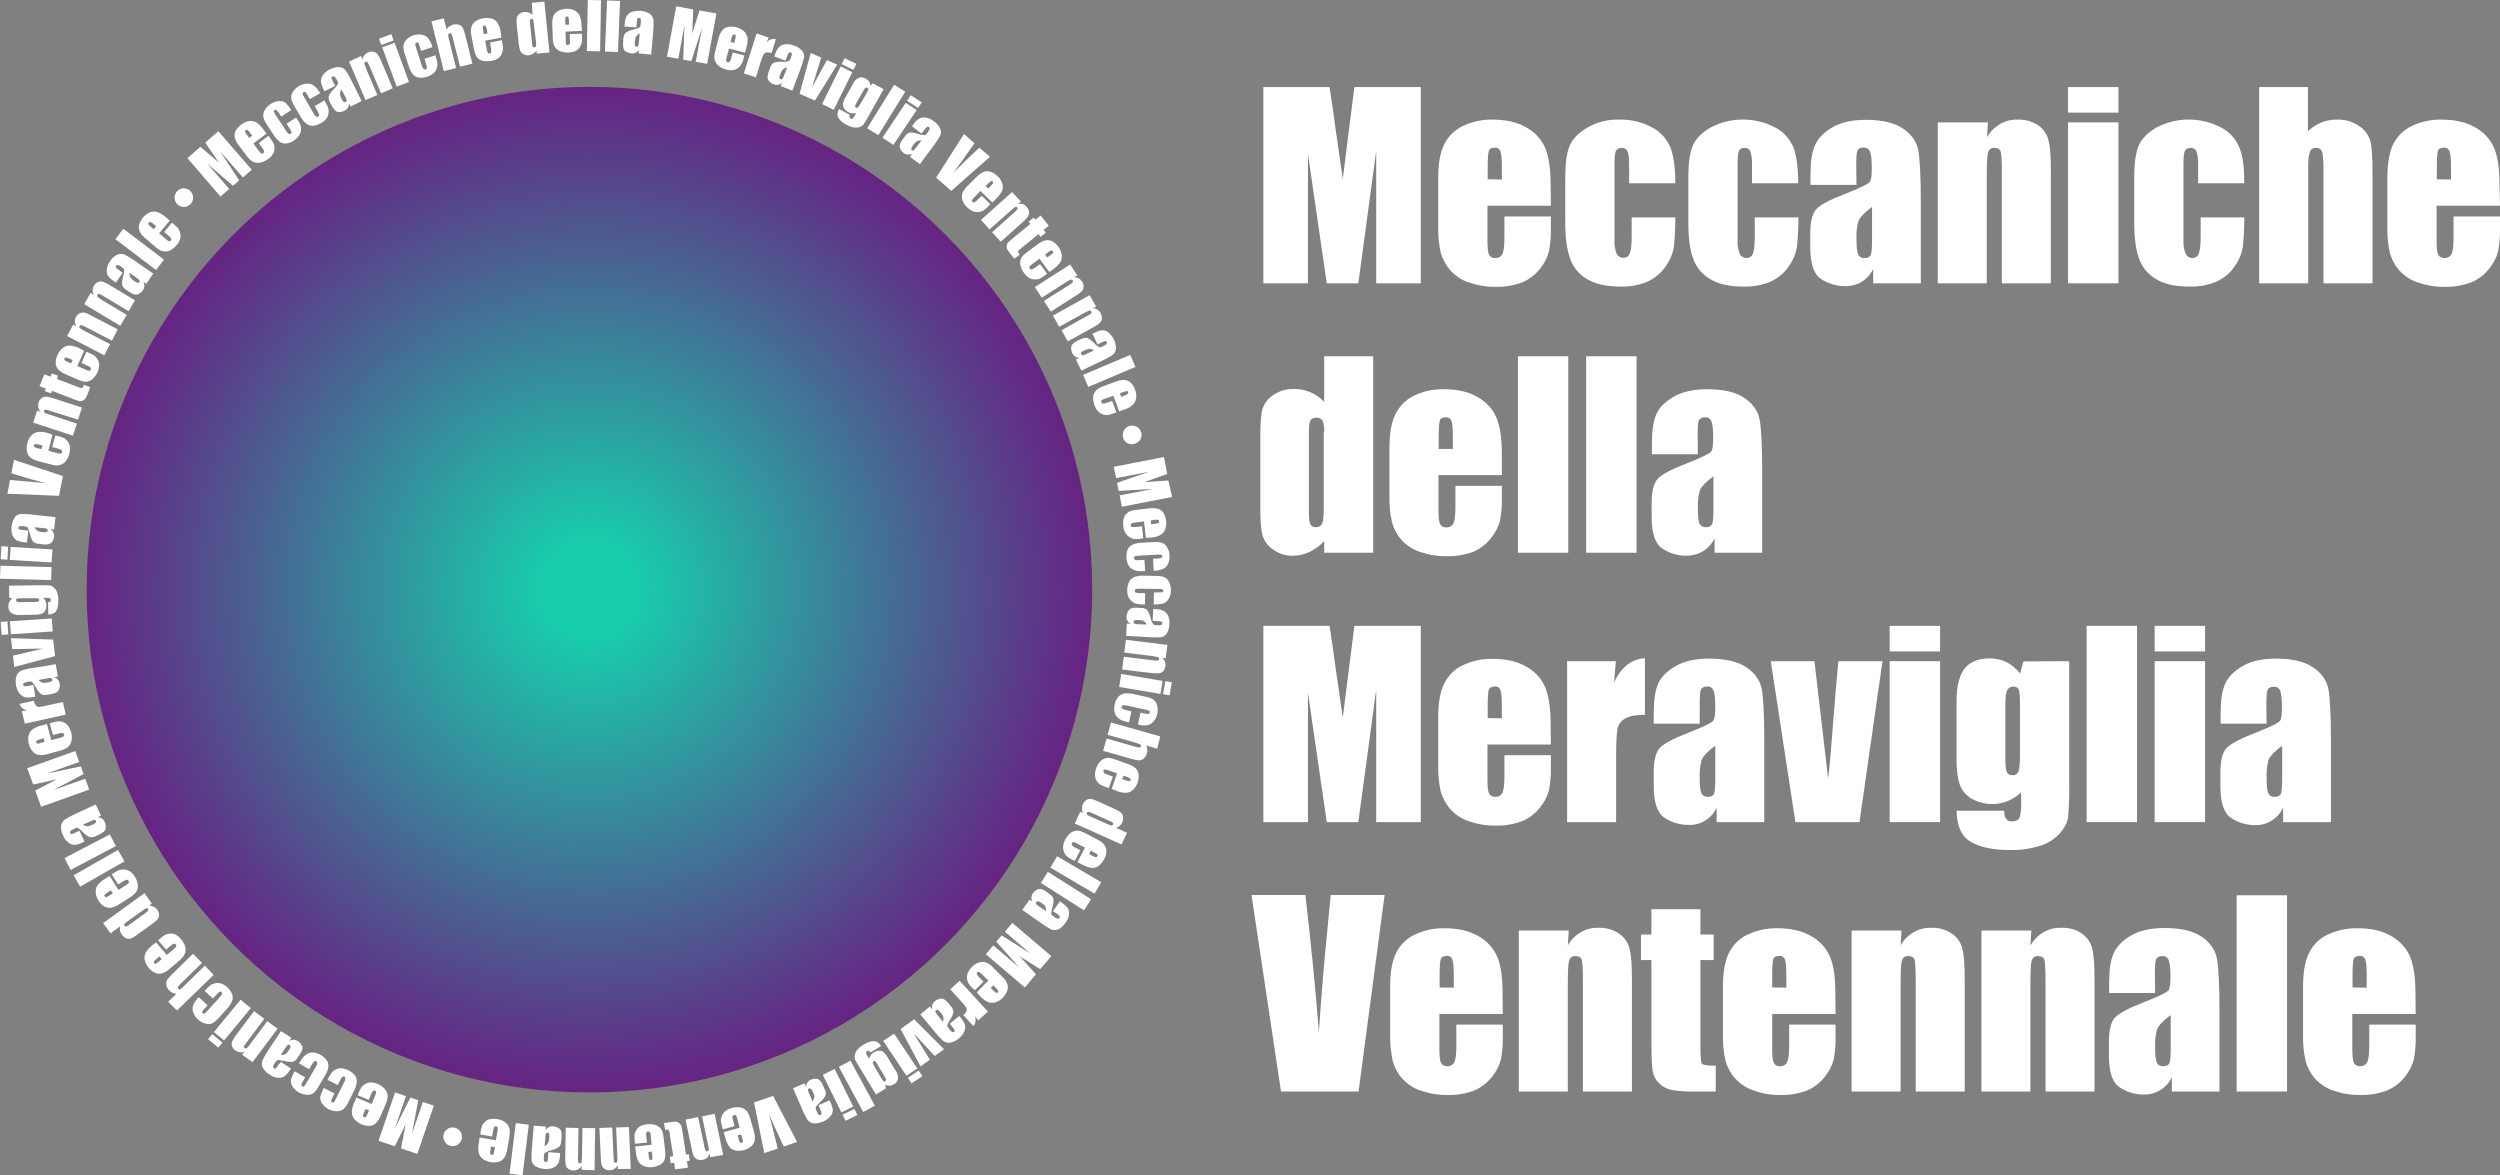 <?xml version="1.0" encoding="UTF-8"?>
<!DOCTYPE svg PUBLIC '-//W3C//DTD SVG 1.0//EN'
          'http://www.w3.org/TR/2001/REC-SVG-20010904/DTD/svg10.dtd'>
<svg height="506.1" viewBox="0 0 1076.5 506.1" width="1076.5" xmlns="http://www.w3.org/2000/svg" xmlns:xlink="http://www.w3.org/1999/xlink"
><rect x="0" y="0" width="1076.5" height="506.1" fill="#808080" stroke="none"/><path d="M94,56.5l14.4,16.6l-3.8,3.3l-9.8-11.2l8.2,12.5l-2.7,2.3l-11.1-9.6l9.5,11l-3.8,3.2L80.7,68.1l5.6-4.9 c1,0.9,2.2,1.9,3.6,3.1l4.3,3.7l-5.8-8.6L94,56.5z" fill="#fff"
  /><path d="M114.8,57.5l-5.7,4.3l2.3,3.1c0.3,0.4,0.7,0.8,1.1,1.2c0.3,0.1,0.6,0.1,0.8-0.1c0.3-0.2,0.5-0.5,0.4-0.9 c-0.2-0.6-0.5-1.1-0.9-1.6l-1.4-1.9l4.2-3.1l0.8,1.1c0.5,0.7,1,1.4,1.4,2.2c0.3,0.7,0.4,1.4,0.4,2.1c0,0.8-0.2,1.7-0.7,2.4 c-0.5,0.9-1.2,1.6-2.1,2.2c-0.8,0.6-1.8,1.1-2.8,1.4c-1.5,0.5-3.2,0.2-4.5-0.8c-0.8-0.7-1.5-1.4-2.1-2.3l-3.2-4.2 c-0.8-1-1.4-2.1-1.7-3.4c-0.2-1-0.1-2,0.4-2.9c1.2-2.2,3.4-3.7,5.8-4.2c1.1-0.1,2.2,0.1,3.1,0.6c1.1,0.8,2.1,1.8,2.9,2.9L114.8,57.5 z M108.6,58.4l-0.8-1c-0.3-0.5-0.7-1-1.2-1.4c-0.2-0.2-0.5-0.2-0.7,0c-0.3,0.2-0.4,0.5-0.4,0.7c0.3,0.6,0.6,1.1,1,1.6l0.8,1.1 L108.6,58.4z" fill="#fff"
  /><path d="M125.4,47.4l-4.3,2.8l-1.1-1.7c-0.3-0.4-0.6-0.8-1-1.1c-0.2-0.2-0.5-0.2-0.8,0c-0.2,0.1-0.4,0.4-0.3,0.6 c0.2,0.5,0.4,0.9,0.7,1.4l4.7,7.1c0.3,0.4,0.6,0.8,1,1.1c0.3,0.2,0.6,0.2,0.9,0c0.3-0.2,0.4-0.5,0.3-0.8c-0.2-0.6-0.5-1.2-0.9-1.7 l-1.2-1.8l4.1-2.7c0.6,0.9,1.2,1.8,1.7,2.8c0.3,0.7,0.5,1.5,0.4,2.3c0,0.9-0.3,1.8-0.7,2.5c-0.6,0.9-1.3,1.6-2.2,2.2 c-1,0.8-2.2,1.2-3.5,1.4c-1,0.1-2-0.2-2.8-0.8c-1.1-0.9-2-1.9-2.7-3.1l-2.8-4.3c-0.7-1-1.2-2-1.5-3.2c-0.1-1,0-2,0.5-2.8 c0.6-1.2,1.5-2.1,2.6-2.8c1.1-0.7,2.3-1.2,3.6-1.3c1-0.1,2.1,0.2,2.9,0.8C123.9,45.2,124.7,46.2,125.4,47.4z" fill="#fff"
  /><path d="M137.9,40.1l-4.5,2.6l-1-1.8c-0.2-0.4-0.5-0.9-0.9-1.2c-0.2-0.2-0.5-0.2-0.8,0c-0.2,0.1-0.4,0.3-0.4,0.6 c0.1,0.5,0.3,1,0.6,1.4l4.3,7.4c0.2,0.4,0.5,0.8,0.9,1.1c0.3,0.2,0.6,0.2,0.9,0c0.3-0.1,0.5-0.5,0.4-0.8c-0.2-0.6-0.4-1.2-0.8-1.8 l-1.1-1.9l4.2-2.5c0.5,0.9,1,1.9,1.5,2.9c0.3,0.8,0.4,1.6,0.3,2.4c-0.1,0.9-0.4,1.8-0.9,2.5c-0.6,0.8-1.4,1.5-2.4,2 c-1.1,0.7-2.3,1.1-3.6,1.2c-1,0-2-0.4-2.8-1c-1-0.9-1.9-2-2.5-3.2l-2.6-4.4c-0.6-1-1.1-2.1-1.3-3.2c-0.1-1,0.1-2,0.7-2.8 c1.4-2.2,3.7-3.5,6.3-3.6c1.1,0,2.1,0.3,2.9,1C136.4,37.9,137.2,39,137.9,40.1z" fill="#fff"
  /><path d="M144.3,37l-4.6,2.3l-0.5-1.1c-0.5-1-0.9-2-1-3.1c0-1,0.3-1.9,0.8-2.7c0.8-1.1,1.8-1.9,3-2.5 c1.3-0.7,2.7-1.1,4.2-1c1,0.1,2,0.6,2.6,1.4c1.1,1.6,2.1,3.4,2.9,5.1l4,8.1l-4.7,2.4l-0.7-1.4c0,1.4-0.8,2.6-2,3.2 c-0.8,0.4-1.8,0.6-2.7,0.5c-1-0.1-1.8-1-2.7-2.6l-0.7-1.3c-0.5-0.8-0.8-1.8-0.7-2.8c0.5-1.1,1.2-2.2,2.1-3c0.8-0.7,1.5-1.6,2-2.6 c-0.1-0.5-0.2-1-0.5-1.4c-0.3-0.6-0.7-1.1-1.1-1.5c-0.2-0.2-0.6-0.2-0.8-0.1c-0.3,0.2-0.5,0.4-0.5,0.6c0.2,0.6,0.4,1.2,0.7,1.7 L144.3,37z M147,38.5c-0.4,0.6-0.6,1.4-0.6,2.1c0.1,0.6,0.3,1.2,0.6,1.8c0.2,0.6,0.6,1.1,1,1.5c0.2,0.2,0.6,0.2,0.8,0 c0.3-0.2,0.5-0.3,0.5-0.6c-0.1-0.6-0.3-1.1-0.6-1.6L147,38.5z" fill="#fff"
  /><path d="M155.5,24.1l0.6,1.6c0.1-0.7,0.3-1.4,0.8-1.9c0.4-0.5,1-1,1.6-1.2c0.7-0.4,1.6-0.5,2.4-0.3 c0.7,0.2,1.3,0.5,1.7,1.1c0.6,0.9,1.2,1.9,1.6,3l4.9,11.6l-5,2.2l-4.9-11.5c-0.3-0.7-0.6-1.4-1-2c-0.2-0.2-0.5-0.3-0.8-0.1 c-0.3,0.1-0.5,0.4-0.5,0.7c0.2,0.8,0.5,1.6,0.8,2.4l4.8,11.2l-5.1,2.2l-7.1-16.6L155.5,24.1z" fill="#fff"
  /><path d="M168.5,14.7l1,2.7l-5.3,2l-1-2.7L168.5,14.7z M169.9,18.4l6.2,16.9l-5.3,2l-6.2-16.9L169.9,18.4z" fill="#fff"
  /><path d="M186.2,20.3l-4.9,1.6l-0.6-2c-0.1-0.5-0.3-0.9-0.6-1.4c-0.3-0.3-0.8-0.3-1.1,0c-0.1,0.1-0.1,0.2-0.2,0.3 c0,0.5,0.1,1,0.3,1.5l2.6,8.1c0.1,0.5,0.4,0.9,0.7,1.3c0.2,0.2,0.5,0.3,0.8,0.2c0.3-0.1,0.6-0.4,0.6-0.7c0-0.6-0.2-1.3-0.4-1.9 l-0.6-2l4.7-1.5c0.3,1,0.6,2.1,0.8,3.1c0.1,0.8,0.1,1.6-0.2,2.4c-0.3,0.9-0.7,1.6-1.4,2.2c-0.8,0.7-1.7,1.2-2.7,1.5 c-1.2,0.4-2.5,0.6-3.8,0.4c-1-0.2-1.9-0.7-2.5-1.5c-0.8-1.1-1.4-2.4-1.8-3.7l-1.6-4.9c-0.4-1.1-0.6-2.3-0.6-3.5 c0.1-1,0.6-1.9,1.2-2.6c0.9-1,2-1.6,3.2-2c1.2-0.4,2.5-0.5,3.8-0.2c1,0.2,2,0.8,2.6,1.6C185.3,17.8,185.9,19,186.2,20.3z" fill="#fff"
  /><path d="M191.1,7.9l1.2,4.8c0.3-0.5,0.7-1,1.2-1.3c0.5-0.4,1-0.6,1.6-0.8c0.8-0.2,1.7-0.2,2.6,0.1 c0.7,0.2,1.2,0.7,1.6,1.3c0.5,1.1,0.8,2.2,1.1,3.3l3,12.1l-5.3,1.3L195,16.5c-0.1-0.7-0.3-1.3-0.6-1.9c-0.3-0.3-0.7-0.4-1.1-0.1 c-0.2,0.1-0.3,0.3-0.3,0.5c0,0.6,0.1,1.2,0.3,1.8l3.1,12.5l-5.3,1.3l-5.3-21.4L191.1,7.9z" fill="#fff"
  /><path d="M215.9,16.2l-7,1.3l0.7,3.8c0.1,0.5,0.2,1,0.5,1.5c0.2,0.2,0.5,0.3,0.7,0.2c0.4,0,0.7-0.3,0.7-0.6 c0.1-0.6,0-1.2-0.1-1.8l-0.4-2.3l5.1-1l0.2,1.3c0.2,0.8,0.3,1.7,0.3,2.6c-0.1,0.7-0.3,1.4-0.6,2.1c-0.4,0.8-0.9,1.4-1.6,1.9 c-0.9,0.5-1.8,0.9-2.9,1c-1,0.2-2.1,0.2-3.1,0.1c-1.6-0.2-3-1.2-3.6-2.7c-0.4-1-0.7-2-0.8-3l-1-5.2c-0.3-1.2-0.3-2.5,0-3.8 c0.3-1,0.8-1.8,1.7-2.4c2.1-1.4,4.7-1.8,7.1-1.2c1,0.3,1.9,1,2.5,1.9c0.7,1.2,1.1,2.5,1.3,3.9L215.9,16.2z M209.9,14.4l-0.2-1.3 c-0.1-0.6-0.2-1.2-0.5-1.8c-0.1-0.2-0.4-0.4-0.7-0.3c-0.4,0.1-0.6,0.2-0.6,0.5c0,0.6,0.1,1.3,0.2,1.9l0.2,1.3L209.9,14.4z" fill="#fff"
  /><path d="M234.4,0.7l2.2,21.9l-5.5,0.5l-0.1-1.3c-0.4,0.6-0.9,1-1.5,1.4c-0.5,0.3-1.1,0.5-1.8,0.6 c-0.8,0.1-1.6-0.1-2.3-0.5c-0.6-0.3-1.1-0.8-1.4-1.4c-0.3-0.9-0.5-1.9-0.6-2.8l-0.9-8.4c-0.1-1-0.1-2,0-3c0.2-0.7,0.5-1.2,1.1-1.7 c0.6-0.5,1.4-0.8,2.2-0.8c0.6-0.1,1.3,0,1.9,0.2c0.6,0.2,1.2,0.6,1.6,1L229,1.2L234.4,0.7z M229.8,9.7c0-0.5-0.1-0.9-0.3-1.3 c-0.3-0.3-0.9-0.4-1.2,0c0,0-0.1,0.1-0.1,0.1c-0.1,0.5-0.1,0.9,0,1.4l0.9,8.8c0,0.5,0.1,1,0.3,1.4c0.1,0.2,0.4,0.3,0.7,0.3 c0.3,0,0.6-0.2,0.7-0.5c0.1-0.6,0.1-1.3,0-1.9L229.8,9.7z" fill="#fff"
  /><path d="M250.6,13.3l-7.1,0.3l0.1,3.9c0,0.5,0.1,1.1,0.2,1.6c0.1,0.2,0.4,0.4,0.7,0.3c0.4,0,0.7-0.2,0.8-0.5 c0.2-0.6,0.2-1.2,0.1-1.8l-0.1-2.4l5.2-0.2l0.1,1.3c0.1,0.9,0,1.7-0.1,2.6c-0.2,0.7-0.5,1.4-0.9,2c-0.5,0.7-1.1,1.2-1.9,1.6 c-0.9,0.4-2,0.6-3,0.6c-1,0.1-2.1-0.1-3.1-0.4c-0.8-0.2-1.5-0.7-2.1-1.3c-0.5-0.5-0.9-1.2-1.1-1.9c-0.3-1-0.4-2-0.4-3.1l-0.2-5.2 c-0.1-1.3,0.1-2.6,0.5-3.8c0.4-0.9,1.1-1.7,2-2.2c1-0.5,2.2-0.8,3.3-0.9c1.3-0.1,2.6,0.1,3.8,0.7c1,0.5,1.7,1.3,2.2,2.2 c0.5,1.3,0.8,2.7,0.8,4.1L250.6,13.3z M245,10.6V9.3c0-0.6-0.1-1.2-0.2-1.8c-0.1-0.3-0.4-0.4-0.6-0.4c-0.4,0-0.6,0.1-0.7,0.4 c-0.1,0.6-0.1,1.2-0.1,1.9l0.1,1.3L245,10.6z" fill="#fff"
  /><path d="M258.8,0.1l-0.4,22l-5.7-0.1l0.4-22L258.8,0.1z" fill="#fff"
  /><path d="M267,0.4l-0.9,22l-5.6-0.2l0.9-22L267,0.4z" fill="#fff"
  /><path d="M274,11.8l-5.1-0.4l0.1-1.2c0-1.1,0.3-2.2,0.8-3.2c0.5-0.8,1.2-1.5,2.1-1.8c2.6-1,5.6-0.7,8,0.8 c0.8,0.6,1.3,1.5,1.5,2.6c0.1,2,0,3.9-0.2,5.9l-0.8,9l-5.4-0.5l0.1-1.6c-0.3,0.6-0.8,1-1.4,1.3c-0.6,0.3-1.3,0.4-1.9,0.3 c-0.9-0.1-1.8-0.4-2.6-1c-0.8-0.6-1-1.8-0.9-3.6l0.1-1.5c0-1,0.3-1.9,0.9-2.7c1-0.7,2.1-1.2,3.3-1.4c1.9-0.6,2.9-0.9,3-1.2 c0.2-0.5,0.3-1,0.3-1.5c0.1-0.6,0.1-1.2,0-1.9c-0.1-0.3-0.4-0.5-0.7-0.5c-0.4,0-0.6,0.1-0.7,0.3c-0.2,0.6-0.3,1.2-0.3,1.9L274,11.8z M275.5,14.4c-0.7,0.3-1.3,0.8-1.7,1.5c-0.2,0.6-0.3,1.2-0.4,1.9c-0.1,0.6-0.1,1.2,0,1.8c0.1,0.3,0.4,0.5,0.7,0.5 c0.3,0.1,0.5,0,0.7-0.3c0.2-0.5,0.3-1.1,0.3-1.7L275.5,14.4z" fill="#fff"
  /><path d="M308.5,5.8l-4,21.7l-4.9-0.9l2.7-14.6l-4.6,14.3l-3.5-0.6l0.5-14.7l-2.6,14.3l-4.9-0.9l4-21.7l7.3,1.4 c0,1.3-0.1,2.9-0.2,4.7l-0.2,5.6l3.1-9.9L308.5,5.8z" fill="#fff"
  /><path d="M320.8,22.7l-6.9-1.8l-1,3.8c-0.2,0.5-0.2,1-0.2,1.6c0.1,0.3,0.3,0.5,0.6,0.5c0.3,0.1,0.7,0,0.9-0.2 c0.3-0.5,0.6-1.1,0.7-1.7l0.6-2.3l5,1.3l-0.3,1.3c-0.2,0.8-0.5,1.7-0.9,2.4c-0.4,0.6-0.9,1.2-1.4,1.6c-0.7,0.5-1.5,0.9-2.3,1 c-1,0.1-2,0-3-0.3c-1-0.3-2-0.7-2.8-1.3c-0.7-0.5-1.3-1.1-1.7-1.9c-0.3-0.7-0.5-1.4-0.5-2.1c0-1,0.2-2,0.5-3l1.3-5.1 c0.3-1.2,0.8-2.4,1.6-3.4c0.6-0.8,1.5-1.3,2.5-1.5c1.1-0.2,2.3-0.2,3.4,0.1c1.3,0.3,2.5,0.9,3.5,1.8c0.8,0.7,1.3,1.7,1.5,2.8 c0.1,1.4,0,2.8-0.5,4.1L320.8,22.7z M316.2,18.5l0.3-1.3c0.2-0.6,0.3-1.2,0.3-1.8c0-0.3-0.2-0.5-0.5-0.5c-0.4-0.1-0.6,0-0.8,0.1 c-0.3,0.6-0.5,1.2-0.6,1.8l-0.3,1.3L316.2,18.5z" fill="#fff"
  /><path d="M331,16.2l-1,2.2c1-1.3,2.6-1.9,4.1-1.5l-1.9,6c-0.7-0.3-1.5-0.4-2.2-0.3c-0.5,0.1-0.9,0.4-1.2,0.8 c-0.5,1-0.9,2.1-1.2,3.1l-2.1,6.8l-5.2-1.7l5.5-17.2L331,16.2z" fill="#fff"
  /><path d="M338.2,26.1l-4.8-1.8l0.4-1.1c0.3-1,0.9-2,1.6-2.9c0.7-0.7,1.6-1.1,2.6-1.2c1.3-0.2,2.6,0,3.9,0.5 c1.4,0.4,2.7,1.3,3.6,2.4c0.6,0.8,0.9,1.8,0.7,2.9c-0.5,1.9-1.1,3.8-1.8,5.6l-3.2,8.5l-5-1.9l0.6-1.5c-0.5,0.5-1.1,0.8-1.7,0.9 c-0.7,0.1-1.3,0-2-0.2c-0.9-0.3-1.6-0.9-2.2-1.7c-0.6-0.8-0.5-2,0.1-3.7l0.5-1.4c0.2-0.9,0.8-1.8,1.5-2.4c1.1-0.4,2.4-0.6,3.6-0.5 c1.1,0.1,2.2,0,3.2-0.3c0.3-0.4,0.6-0.8,0.7-1.3c0.3-0.6,0.4-1.2,0.5-1.8c0-0.3-0.2-0.6-0.5-0.6c-0.4-0.1-0.6-0.1-0.8,0.1 c-0.3,0.5-0.6,1.1-0.8,1.7L338.2,26.1z M339,29c-0.7,0.1-1.4,0.5-2,1c-0.4,0.5-0.7,1.1-0.9,1.7c-0.3,0.6-0.4,1.2-0.5,1.8 c0,0.3,0.2,0.6,0.5,0.6c0.3,0.1,0.6,0.1,0.8-0.1c0.3-0.5,0.6-1,0.7-1.5L339,29z" fill="#fff"
  /><path d="M360.5,27.8l-9.6,15.5l-6.6-2.9l4.8-17.6l4.5,2l-3.9,12.7c0.5-0.8,1.6-2.9,3.4-6.2c1-1.9,2-3.6,3-5.4 L360.5,27.8z" fill="#fff"
  /><path d="M367,31.1l-8,16.2l-5-2.5l8-16.2L367,31.1z M368.8,27.5l-1.3,2.6l-5.1-2.5l1.3-2.5L368.8,27.5z" fill="#fff"
  /><path d="M380.5,38.4l-6.8,12.1c-0.6,1.1-1.2,2.1-1.9,3.1c-0.4,0.5-1,0.9-1.6,1.1c-0.8,0.3-1.7,0.3-2.6,0.2 c-1.2-0.2-2.3-0.7-3.3-1.3c-1.3-0.6-2.4-1.6-3.3-2.8c-0.6-1-0.5-2.3,0.3-3.9l4.7,2.6c-0.4,0.7-0.3,1.2,0.2,1.5 c0.3,0.2,0.6,0.2,0.9,0.1c0.4-0.3,0.7-0.8,0.9-1.2l0.7-1.2c-0.6,0.1-1.2,0.2-1.8,0.1c-0.6-0.1-1.1-0.2-1.6-0.5 c-0.8-0.4-1.4-1-1.9-1.7c-0.3-0.6-0.5-1.3-0.4-2c0.2-0.9,0.5-1.8,1-2.6l3.2-5.7c0.5-1.2,1.4-2.2,2.6-2.8c1-0.3,2.1-0.2,3,0.4 c0.6,0.3,1.1,0.7,1.4,1.2c0.4,0.6,0.6,1.2,0.7,1.8l1-1L380.5,38.4z M373.3,39.9c0.3-0.4,0.5-0.9,0.6-1.5c0-0.3-0.1-0.5-0.4-0.6 c-0.2-0.2-0.5-0.2-0.8,0c-0.4,0.4-0.7,0.8-0.9,1.2l-3,5.3c-0.3,0.4-0.5,0.9-0.6,1.4c0,0.3,0.1,0.5,0.4,0.6c0.2,0.2,0.6,0.2,0.8,0 c0.4-0.5,0.8-1,1.1-1.6L373.3,39.9z" fill="#fff"
  /><path d="M389.8,39.5l-11.6,18.7l-4.8-3L385,36.5L389.8,39.5z" fill="#fff"
  /><path d="M394.7,47.4l-10,15l-4.7-3.1l10-15L394.7,47.4z M396.9,44.1l-1.6,2.4l-4.7-3.1l1.6-2.4L396.9,44.1z" fill="#fff"
  /><path d="M396.8,57.5l-4.1-3.1l0.7-1c0.6-0.9,1.4-1.7,2.3-2.3c0.8-0.4,1.8-0.6,2.8-0.5c1.3,0.2,2.5,0.7,3.6,1.6 c1.2,0.8,2.2,1.9,2.8,3.3c0.4,1,0.4,2.1-0.1,3c-1,1.7-2.1,3.4-3.3,4.9l-5.4,7.3l-4.3-3.2l1-1.3c-0.6,0.3-1.2,0.4-1.9,0.4 c-0.7-0.1-1.3-0.3-1.8-0.7c-0.8-0.6-1.3-1.3-1.6-2.2c-0.3-0.9,0-2.1,1.1-3.6l0.9-1.2c0.5-0.8,1.2-1.5,2.1-1.8 c1.2-0.1,2.4,0.1,3.6,0.5c1,0.4,2.1,0.6,3.2,0.6c0.4-0.3,0.7-0.7,1-1.1c0.4-0.5,0.7-1,0.9-1.6c0.1-0.3-0.1-0.6-0.3-0.8 c-0.3-0.2-0.6-0.3-0.8-0.1c-0.5,0.4-0.9,0.9-1.2,1.4L396.8,57.5z M396.8,60.5c-0.8-0.1-1.5,0.1-2.2,0.4c-0.5,0.4-0.9,0.9-1.3,1.4 c-0.4,0.5-0.7,1-0.9,1.6c-0.1,0.3,0.1,0.6,0.3,0.8c0.2,0.2,0.5,0.2,0.7,0.1c0.4-0.4,0.8-0.8,1.1-1.3L396.8,60.5z" fill="#fff"
  /><path d="M426.3,67.5l-16.7,14.7l-6.5-5.7l12-18.8l4.5,4c-3.5,5-6.5,9.2-9,12.6c3-3,5.7-5.6,8.1-7.9l3-2.8L426.3,67.5z" fill="#fff"
  /><path d="M427.3,87.2l-5.1-5l-2.7,2.8c-0.4,0.4-0.7,0.8-1,1.2c-0.1,0.3,0,0.6,0.2,0.7c0.2,0.3,0.6,0.4,0.9,0.2 c0.5-0.3,1-0.7,1.4-1.1l1.7-1.7l3.7,3.6l-0.9,1c-0.6,0.6-1.2,1.2-2,1.7c-0.6,0.4-1.3,0.6-2,0.7c-0.8,0.1-1.7,0-2.5-0.3 c-0.9-0.4-1.8-1-2.5-1.7c-0.8-0.7-1.4-1.6-1.8-2.5c-0.7-1.4-0.7-3.1,0.1-4.5c0.6-0.9,1.2-1.7,2-2.4l3.7-3.7c0.9-0.9,1.9-1.7,3.1-2.2 c1-0.4,2-0.4,3,0c1.1,0.4,2.1,1,2.9,1.8c1,0.9,1.7,2,2.1,3.3c0.3,1,0.3,2.1-0.1,3.1c-0.6,1.2-1.5,2.4-2.5,3.3L427.3,87.2z M425.5,81.2l0.9-0.9c0.5-0.4,0.8-0.9,1.2-1.4c0.1-0.2,0.1-0.5-0.1-0.7c-0.3-0.3-0.5-0.3-0.8-0.2c-0.5,0.4-1,0.8-1.4,1.2l-0.9,0.9 L425.5,81.2z" fill="#fff"
  /><path d="M439.6,86.8l-1.3,1c0.7-0.1,1.4-0.1,2.1,0.1c0.7,0.2,1.2,0.6,1.7,1.2c0.6,0.6,0.9,1.4,1,2.2 c0.1,0.7-0.1,1.4-0.5,2c-0.7,0.9-1.5,1.7-2.3,2.4l-9.4,8.4l-3.7-4.1l9.3-8.3c0.6-0.5,1.1-1,1.6-1.6c0.1-0.3,0.1-0.6-0.1-0.8 c-0.2-0.3-0.5-0.4-0.8-0.2c-0.7,0.4-1.4,1-2,1.6l-9.1,8.1l-3.7-4.1l13.4-12L439.6,86.8z" fill="#fff"
  /><path d="M451.6,97.2l-2.2,1.8l0.9,1.2l-2.2,1.8l-0.9-1.2l-7.5,6.1c-0.9,0.8-1.4,1.2-1.4,1.4s0.2,0.6,0.8,1.3l-2.3,1.8 l-1.4-1.7c-0.6-0.7-1.1-1.4-1.6-2.2c-0.3-0.5-0.4-1-0.3-1.6c0-0.5,0.2-1,0.5-1.4c0.8-0.8,1.7-1.6,2.6-2.3l7.1-5.8l-0.8-0.9l2.2-1.8 l0.8,0.9l2.2-1.8L451.6,97.2z" fill="#fff"
  /><path d="M451.8,117.1l-4.2-5.7l-3.1,2.3c-0.5,0.3-0.8,0.7-1.2,1.1c-0.1,0.3-0.1,0.6,0.1,0.8c0.2,0.3,0.5,0.5,0.9,0.4 c0.6-0.2,1.1-0.5,1.6-0.9l1.9-1.4l3.1,4.2l-1.1,0.8c-0.7,0.5-1.4,1-2.2,1.3c-0.7,0.3-1.4,0.4-2.1,0.3c-0.8,0-1.7-0.2-2.4-0.7 c-0.9-0.5-1.6-1.3-2.2-2.1c-0.6-0.8-1.1-1.8-1.4-2.8c-0.5-1.5-0.2-3.2,0.8-4.4c0.7-0.8,1.5-1.4,2.3-2l4.2-3.1c1-0.8,2.2-1.4,3.4-1.7 c1-0.2,2,0,2.9,0.4c2.2,1.2,3.7,3.4,4.1,5.9c0.1,1.1-0.1,2.1-0.6,3.1c-0.8,1.1-1.8,2.1-2.9,2.9L451.8,117.1z M450.9,110.9l1.1-0.8 c0.5-0.3,1-0.7,1.4-1.2c0.2-0.2,0.2-0.5,0-0.7c-0.2-0.3-0.5-0.4-0.7-0.4c-0.6,0.3-1.1,0.6-1.6,1l-1.1,0.8L450.9,110.9z" fill="#fff"
  /><path d="M463.9,118.6l-1.5,0.8c0.7,0,1.4,0.1,2,0.4c0.6,0.3,1.1,0.8,1.5,1.4c0.5,0.7,0.7,1.5,0.7,2.3 c0,0.7-0.3,1.4-0.8,1.9c-0.8,0.8-1.7,1.4-2.7,2l-10.6,6.8l-3-4.6l10.6-6.7c0.7-0.4,1.3-0.8,1.8-1.3c0.2-0.2,0.2-0.6,0-0.8 c-0.1-0.3-0.5-0.5-0.8-0.4c-0.8,0.3-1.5,0.7-2.2,1.2l-10.3,6.6l-3-4.6l15.2-9.7L463.9,118.6z" fill="#fff"
  /><path d="M472,132l-1.5,0.7c0.7,0,1.4,0.2,2,0.6c1.3,0.8,2,2.3,2,3.9c-0.1,0.7-0.4,1.3-0.9,1.8c-0.9,0.7-1.8,1.4-2.8,1.9 l-11,6.1l-2.7-4.8l10.9-6.1c0.7-0.3,1.3-0.7,1.9-1.2c0.2-0.2,0.2-0.6,0-0.8c-0.1-0.3-0.4-0.5-0.8-0.4c-0.8,0.3-1.6,0.7-2.3,1.1 l-10.7,5.9l-2.7-4.8l15.8-8.8L472,132z" fill="#fff"
  /><path d="M472.6,148.3l-2.2-4.6l1.1-0.5c1-0.5,2-0.9,3.1-1c1,0,1.9,0.3,2.6,0.9c2.2,1.8,3.4,4.4,3.3,7.2 c-0.1,1-0.6,1.9-1.5,2.6c-1.7,1.1-3.4,2-5.2,2.8l-8.2,3.9l-2.3-4.8l1.5-0.7c-0.7,0-1.3-0.2-1.9-0.6c-0.5-0.4-1-0.9-1.2-1.5 c-0.4-0.9-0.6-1.8-0.4-2.7c0.1-0.9,1-1.8,2.7-2.6l1.3-0.6c0.8-0.5,1.8-0.7,2.8-0.6c1.1,0.5,2.1,1.2,2.9,2.1c0.7,0.8,1.6,1.5,2.5,2 c0.5-0.1,1-0.2,1.4-0.5c0.6-0.2,1.1-0.6,1.6-1c0.2-0.2,0.2-0.6,0.1-0.8c-0.2-0.3-0.4-0.5-0.6-0.5c-0.6,0.2-1.2,0.4-1.7,0.7 L472.6,148.3z M471.1,150.9c-0.6-0.4-1.4-0.7-2.1-0.7c-0.6,0.1-1.2,0.3-1.8,0.6c-0.6,0.2-1.1,0.5-1.6,0.9c-0.2,0.2-0.2,0.6,0,0.8 c0.1,0.3,0.3,0.5,0.6,0.5c0.6-0.1,1.1-0.3,1.6-0.6L471.1,150.9z" fill="#fff"
  /><path d="M488.9,158l-20.3,8.6l-2.2-5.2l20.3-8.6L488.9,158z" fill="#fff"
  /><path d="M481.9,177.1l-2.5-6.7l-3.7,1.3c-0.5,0.1-1,0.4-1.4,0.7c-0.2,0.2-0.2,0.5-0.1,0.8c0.1,0.3,0.4,0.6,0.7,0.6 c0.6,0,1.2-0.2,1.8-0.4l2.2-0.8l1.8,4.9l-1.2,0.5c-0.8,0.3-1.6,0.5-2.5,0.7c-0.7,0.1-1.4,0-2.1-0.3c-0.8-0.2-1.5-0.7-2.1-1.3 c-0.7-0.8-1.2-1.7-1.5-2.6c-0.4-1-0.6-2-0.6-3.1c0-0.8,0.2-1.7,0.6-2.4c0.4-0.6,0.9-1.2,1.5-1.6c0.9-0.6,1.8-1,2.8-1.3l4.9-1.8 c1.2-0.5,2.4-0.7,3.7-0.7c1,0.1,2,0.5,2.7,1.2c0.8,0.8,1.5,1.8,1.8,2.9c0.5,1.2,0.7,2.6,0.5,3.9c-0.2,1.1-0.7,2-1.5,2.8 c-1.1,0.9-2.3,1.6-3.6,2L481.9,177.1z M482.8,170.9l1.2-0.5c0.6-0.2,1.1-0.4,1.6-0.8c0.2-0.2,0.3-0.5,0.2-0.7 c-0.1-0.4-0.3-0.5-0.6-0.5c-0.6,0.1-1.2,0.3-1.8,0.5l-1.2,0.5L482.8,170.9z" fill="#fff"
  /><path d="M488.6,191.1c-2.1,0.7-4.4-0.5-5-2.6c0,0,0-0.1,0-0.1c-0.6-2.1,0.6-4.3,2.7-5c0,0,0.1,0,0.1,0 c2.1-0.6,4.4,0.6,5,2.8c0.3,1,0.2,2.2-0.4,3.1C490.4,190.2,489.6,190.8,488.6,191.1z" fill="#fff"
  /><path d="M504.7,214l-21.6,4.2l-1-4.9l14.6-2.8l-15,0.9l-0.7-3.5l13.9-4.8l-14.3,2.8l-1-4.9l21.6-4.2l1.4,7.3 c-1.3,0.5-2.8,1-4.5,1.6l-5.3,1.9l10.3-0.7L504.7,214z" fill="#fff"
  /><path d="M493.4,231.6l-0.8-7.1l-3.9,0.5c-0.5,0-1.1,0.2-1.5,0.4c-0.2,0.2-0.3,0.4-0.3,0.7c0,0.4,0.2,0.7,0.6,0.8 c0.6,0.1,1.2,0.1,1.8,0l2.4-0.3l0.6,5.2l-1.3,0.2c-0.9,0.1-1.7,0.2-2.6,0.1c-0.7-0.1-1.4-0.4-2-0.8c-0.7-0.4-1.3-1-1.8-1.8 c-0.5-0.9-0.8-1.9-0.9-2.9c-0.1-1-0.1-2.1,0.1-3.1c0.2-0.8,0.6-1.6,1.1-2.2c0.5-0.5,1.1-1,1.8-1.2c1-0.3,2-0.6,3-0.6l5.2-0.6 c1.3-0.2,2.6-0.1,3.8,0.2c1,0.3,1.8,1,2.3,1.8c1.3,2.2,1.5,4.8,0.7,7.1c-0.4,1-1.1,1.8-2.1,2.4c-1.2,0.6-2.6,1-4,1.1L493.4,231.6z M495.7,225.7l1.3-0.1c0.6,0,1.2-0.2,1.8-0.4c0.3-0.1,0.4-0.4,0.3-0.7c0-0.4-0.2-0.6-0.4-0.7c-0.6-0.1-1.3,0-1.9,0.1l-1.3,0.2 L495.7,225.7z" fill="#fff"
  /><path d="M496.8,245.8l-0.3-5.2l2.1-0.1c0.5,0,1-0.1,1.5-0.3c0.2-0.1,0.4-0.4,0.4-0.7c0-0.3-0.2-0.5-0.4-0.6 c-0.5-0.1-1-0.1-1.5-0.1l-8.5,0.5c-0.5,0-1,0.1-1.4,0.3c-0.3,0.1-0.5,0.4-0.4,0.8c0,0.3,0.2,0.6,0.5,0.7c0.6,0.1,1.3,0.2,1.9,0.1 l2.1-0.1l0.3,4.8c-1.1,0.1-2.2,0.1-3.2,0c-0.8-0.1-1.6-0.4-2.3-0.8c-0.8-0.5-1.4-1.1-1.8-1.9c-1-2.1-1-4.6-0.2-6.7 c0.5-0.9,1.2-1.6,2.1-2c1.3-0.5,2.6-0.8,4-0.8l5.1-0.3c1.2-0.1,2.4,0,3.5,0.3c0.9,0.4,1.7,1,2.2,1.9c0.7,1.1,1.1,2.3,1.1,3.6 c0.1,1.3-0.1,2.6-0.7,3.7c-0.4,1-1.2,1.7-2.2,2.1C499.4,245.5,498.1,245.8,496.8,245.8z" fill="#fff"
  /><path d="M496.8,260.3l0.1-5.2h2.1c0.5,0,1,0,1.5-0.1c0.3-0.1,0.4-0.4,0.4-0.6c0-0.3-0.1-0.5-0.3-0.6 c-0.5-0.2-1-0.2-1.5-0.2l-8.5-0.1c-0.5,0-1,0-1.5,0.2c-0.3,0.1-0.5,0.4-0.5,0.7c0,0.3,0.2,0.7,0.5,0.8c0.6,0.2,1.3,0.3,1.9,0.2h2.1 l-0.1,4.9c-1.1,0-2.2-0.1-3.2-0.2c-0.8-0.1-1.6-0.5-2.2-1c-0.7-0.5-1.3-1.2-1.7-2c-0.4-1-0.6-2-0.5-3.1c0-1.3,0.3-2.5,0.9-3.7 c0.5-0.9,1.3-1.5,2.3-1.9c1.3-0.4,2.7-0.6,4.1-0.5l5.1,0.1c1.2,0,2.3,0.1,3.5,0.5c0.9,0.4,1.6,1.1,2,2c0.6,1.1,0.9,2.4,0.9,3.7 c0,1.3-0.3,2.6-1,3.7c-0.5,0.9-1.3,1.6-2.3,2C499.4,260.2,498.1,260.3,496.8,260.3z" fill="#fff"
  /><path d="M496.3,267.3l0.3-5.1l1.2,0.1c1.1,0,2.2,0.3,3.2,0.7c0.8,0.5,1.5,1.2,1.9,2c0.6,1.2,0.8,2.5,0.6,3.8 c0,1.5-0.4,2.9-1.2,4.1c-0.6,0.8-1.5,1.4-2.5,1.5c-2,0.1-3.9,0.1-5.9-0.1l-9-0.5l0.3-5.3l1.6,0.1c-1.2-0.7-1.9-2-1.7-3.3 c0.1-0.9,0.4-1.8,1-2.6c0.6-0.8,1.8-1.1,3.6-1l1.5,0.1c1-0.1,1.9,0.2,2.7,0.8c0.7,1,1.2,2.1,1.5,3.3c0.2,1.1,0.7,2.1,1.2,3 c0.5,0.2,1,0.3,1.5,0.3c0.6,0.1,1.2,0.1,1.9-0.1c0.3-0.1,0.5-0.4,0.5-0.7c0-0.4-0.1-0.6-0.3-0.7c-0.6-0.2-1.2-0.2-1.9-0.2 L496.3,267.3z M493.8,268.9c-0.3-0.7-0.9-1.2-1.5-1.6c-0.6-0.2-1.2-0.3-1.9-0.3c-0.6-0.1-1.2,0-1.8,0.1c-0.3,0.1-0.5,0.4-0.5,0.7 c0,0.4,0.1,0.6,0.3,0.7c0.5,0.2,1.1,0.3,1.7,0.3L493.8,268.9z" fill="#fff"
  /><path d="M501.9,283.5l-1.6-0.3c0.6,0.4,1,1,1.3,1.6c0.5,1.4,0.3,3.1-0.7,4.2c-0.5,0.5-1.1,0.8-1.8,0.9 c-1.1,0.1-2.3,0-3.4-0.1l-12.5-1.5l0.7-5.5l12.4,1.5c0.7,0.1,1.5,0.2,2.3,0.1c0.3,0,0.5-0.2,0.5-0.6c0.1-0.3-0.1-0.7-0.4-0.8 c-0.8-0.2-1.6-0.4-2.5-0.5l-12.1-1.5l0.7-5.5l17.9,2.2L501.9,283.5z" fill="#fff"
  /><path d="M499.7,298.8l-17.8-3l0.9-5.6l17.8,3L499.7,298.8z M503.6,299.4l-2.8-0.5l1-5.6l2.8,0.5L503.6,299.4z" fill="#fff"
  /><path d="M490,312l1.1-5.1l2,0.4c0.5,0.1,1,0.2,1.5,0.1c0.4-0.1,0.6-0.6,0.5-1c0-0.1-0.1-0.2-0.2-0.3 c-0.5-0.2-0.9-0.4-1.5-0.5l-8.3-1.8c-0.5-0.1-1-0.2-1.5-0.1c-0.3,0.1-0.6,0.3-0.6,0.6c-0.1,0.3,0,0.7,0.3,0.9 c0.6,0.3,1.2,0.5,1.8,0.6l2.1,0.5l-1,4.8c-1.1-0.2-2.1-0.5-3.1-0.9c-0.8-0.3-1.4-0.8-2-1.4c-0.6-0.6-1-1.4-1.2-2.3 c-0.2-1-0.2-2.1,0.1-3.1c0.2-1.3,0.8-2.4,1.6-3.4c0.7-0.8,1.6-1.2,2.6-1.4c1.4-0.1,2.8,0,4.1,0.3l5,1.1c1.2,0.2,2.3,0.6,3.3,1.2 c0.8,0.6,1.4,1.4,1.6,2.4c0.4,1.2,0.4,2.5,0.1,3.8c-0.2,1.3-0.8,2.4-1.7,3.4c-0.7,0.8-1.6,1.3-2.7,1.5 C492.6,312.5,491.3,312.3,490,312z" fill="#fff"
  /><path d="M498.3,322.4l-4.8-1.4c0.3,0.5,0.5,1.1,0.5,1.7c0.1,0.6,0,1.2-0.2,1.8c-0.2,0.8-0.7,1.6-1.4,2.2 c-0.6,0.5-1.3,0.7-2,0.7c-1.2-0.1-2.3-0.4-3.4-0.7l-12-3.4l1.5-5.3l12.2,3.5c0.6,0.2,1.3,0.4,2,0.4c0.4-0.1,0.7-0.4,0.6-0.8 c0-0.2-0.1-0.4-0.3-0.5c-0.5-0.3-1.1-0.5-1.7-0.7l-12.4-3.5l1.5-5.3l21.2,6L498.3,322.4z" fill="#fff"
  /><path d="M478.7,339.7l2.3-6.7l-3.7-1.3c-0.5-0.2-1-0.3-1.5-0.4c-0.3,0-0.5,0.2-0.6,0.5c-0.2,0.3-0.1,0.7,0.2,1 c0.5,0.4,1.1,0.6,1.6,0.8l2.2,0.8l-1.7,4.9l-1.3-0.4c-0.8-0.3-1.6-0.6-2.4-1c-0.6-0.4-1.1-0.9-1.5-1.6c-0.5-0.7-0.7-1.5-0.8-2.4 c0-1,0.1-2,0.5-3c0.3-1,0.8-1.9,1.5-2.7c1-1.3,2.6-2,4.2-1.8c1,0.1,2,0.4,3,0.8l5,1.8c1.2,0.4,2.4,1,3.3,1.8 c0.7,0.7,1.2,1.7,1.3,2.7c0.2,2.5-0.7,5-2.5,6.7c-0.8,0.7-1.8,1.1-2.9,1.2c-1.4,0-2.7-0.3-4-0.8L478.7,339.7z M483.2,335.5l1.2,0.4 c0.6,0.2,1.1,0.4,1.8,0.5c0.3,0,0.5-0.2,0.6-0.4c0.1-0.4,0.1-0.6-0.1-0.8c-0.5-0.3-1.1-0.6-1.7-0.8l-1.2-0.4L483.2,335.5z" fill="#fff"
  /><path d="M482.9,363.6l-20.1-9l2.3-5l1.2,0.5c-0.3-0.6-0.4-1.3-0.4-2c0-0.6,0.1-1.3,0.4-1.8c0.3-0.7,0.8-1.3,1.5-1.8 c0.6-0.4,1.2-0.5,1.9-0.5c0.9,0.2,1.9,0.5,2.7,0.9l7.7,3.5c0.9,0.4,1.8,0.9,2.6,1.5c0.5,0.5,0.8,1.1,0.9,1.7c0.1,0.8,0,1.6-0.3,2.4 c-0.5,1.2-1.5,2.1-2.7,2.5l4.7,2.1L482.9,363.6z M477.4,355.1c0.4,0.2,0.8,0.3,1.3,0.4c0.5-0.1,0.7-0.6,0.6-1c0-0.1,0-0.1-0.1-0.2 c-0.3-0.3-0.7-0.6-1.2-0.7l-8-3.6c-0.4-0.2-0.9-0.4-1.4-0.4c-0.3,0-0.5,0.2-0.6,0.4c-0.2,0.3-0.1,0.6,0.1,0.8 c0.5,0.4,1.1,0.7,1.7,0.9L477.4,355.1z" fill="#fff"
  /><path d="M463.9,371.3l3.3-6.3l-3.5-1.8c-0.4-0.3-0.9-0.5-1.5-0.6c-0.3,0-0.5,0.2-0.6,0.4c-0.2,0.3-0.2,0.7,0,1 c0.4,0.4,0.9,0.8,1.5,1l2.1,1.1l-2.4,4.6l-1.2-0.6c-0.8-0.4-1.5-0.8-2.2-1.4c-0.5-0.5-1-1.1-1.2-1.8c-0.4-0.8-0.5-1.6-0.4-2.5 c0.1-1,0.4-2,0.9-2.9c0.5-0.9,1.1-1.8,1.9-2.5c0.6-0.6,1.4-1,2.2-1.2c0.7-0.2,1.5-0.2,2.2,0c1,0.3,1.9,0.7,2.8,1.2l4.7,2.5 c1.2,0.5,2.2,1.3,3,2.3c0.6,0.8,0.9,1.8,0.9,2.8c0,1.2-0.4,2.3-0.9,3.3c-0.6,1.2-1.5,2.2-2.5,3c-0.9,0.6-1.9,0.9-3,0.8 c-1.4-0.2-2.7-0.7-3.9-1.4L463.9,371.3z M469,367.8l1.2,0.6c0.5,0.3,1.1,0.6,1.7,0.7c0.3,0,0.5-0.1,0.6-0.4c0.2-0.3,0.2-0.6,0-0.8 c-0.5-0.4-1-0.7-1.6-1l-1.2-0.6L469,367.8z" fill="#fff"
  /><path d="M471.3,384.8l-19-11.2l2.9-4.9l19,11.2L471.3,384.8z" fill="#fff"
  /><path d="M466.8,392l-18.6-11.8l3-4.8l18.6,11.8L466.8,392z" fill="#fff"
  /><path d="M453.4,392.3l3-4.2l1,0.7c0.9,0.6,1.7,1.4,2.4,2.2c0.5,0.8,0.6,1.8,0.5,2.7c-0.1,1.3-0.6,2.5-1.5,3.6 c-0.8,1.3-1.9,2.3-3.2,2.9c-1,0.4-2,0.4-3,0c-1.7-0.9-3.4-2-5-3.2l-7.4-5.2l3.1-4.4l1.3,0.9c-0.7-1.2-0.6-2.7,0.2-3.7 c0.5-0.7,1.3-1.3,2.1-1.7c0.9-0.4,2.1,0,3.6,1l1.2,0.9c0.8,0.5,1.5,1.2,1.9,2.1c0.1,1.2,0,2.4-0.4,3.6c-0.5,1.9-0.6,2.9-0.5,3.2 c0.3,0.4,0.7,0.7,1.1,1c0.5,0.4,1,0.7,1.6,0.9c0.3,0.1,0.6-0.1,0.8-0.3c0.2-0.2,0.2-0.5,0.1-0.8c-0.4-0.5-0.9-0.9-1.5-1.2 L453.4,392.3z M450.4,392.3c0.1-0.8-0.1-1.5-0.4-2.2c-0.4-0.5-0.9-0.9-1.4-1.2c-0.5-0.4-1-0.6-1.6-0.8c-0.3-0.1-0.6,0.1-0.8,0.4 c-0.2,0.2-0.2,0.5-0.1,0.7c0.4,0.4,0.8,0.8,1.3,1.1L450.4,392.3z" fill="#fff"
  /><path d="M441.3,425.2l-16.8-14.3l3.2-3.8l11.3,9.6l-10-11.2l2.3-2.7l12.4,7.8l-11-9.4l3.2-3.8l16.8,14.3l-4.8,5.6 c-1.1-0.7-2.5-1.5-4-2.5l-4.8-3l7,7.7L441.3,425.2z" fill="#fff"
  /><path d="M420.6,427.3l5-5.1l-2.8-2.7c-0.4-0.4-0.8-0.7-1.2-1c-0.3-0.1-0.6,0-0.7,0.2c-0.3,0.2-0.4,0.6-0.2,0.9 c0.3,0.5,0.7,1,1.1,1.4l1.7,1.7l-3.7,3.7l-1-0.9c-0.6-0.6-1.2-1.2-1.7-2c-0.4-0.6-0.6-1.3-0.7-2c-0.1-0.8,0-1.7,0.3-2.5 c0.4-0.9,1-1.8,1.7-2.5c0.7-0.8,1.6-1.4,2.5-1.8c0.8-0.4,1.6-0.5,2.4-0.5c0.7,0,1.5,0.3,2.1,0.6c0.9,0.5,1.7,1.2,2.4,2l3.7,3.7 c1,0.9,1.7,1.9,2.2,3.1c0.4,1,0.4,2,0,3c-0.4,1.1-1,2.1-1.8,2.9c-0.9,1-2,1.7-3.3,2.1c-1,0.3-2.1,0.3-3.1-0.1 c-1.3-0.6-2.4-1.4-3.3-2.4L420.6,427.3z M426.6,425.4l0.9,0.9c0.4,0.4,0.9,0.8,1.4,1.2c0.2,0.1,0.5,0.1,0.7-0.1 c0.3-0.3,0.4-0.5,0.2-0.8c-0.3-0.5-0.8-1-1.2-1.4l-0.9-0.9L426.6,425.4z" fill="#fff"
  /><path d="M421.2,439.4l-1.4-1.9c0.6,1.5,0.3,3.2-0.7,4.3l-4.3-4.7c0.6-0.5,1.1-1.1,1.4-1.8c0.2-0.5,0.1-1-0.1-1.4 c-0.6-0.9-1.4-1.8-2.1-2.6l-4.8-5.3l4-3.7l12.2,13.3L421.2,439.4z" fill="#fff"
  /><path d="M409,440.8l4-3.3l0.8,0.9c0.7,0.8,1.3,1.8,1.7,2.8c0.2,0.9,0.1,1.9-0.2,2.8c-0.5,1.2-1.3,2.3-2.4,3.1 c-1.1,1-2.4,1.7-3.9,1.9c-1,0.1-2-0.2-2.9-0.8c-1.4-1.4-2.8-2.8-4-4.4l-5.8-7l4.1-3.4l1,1.2c-0.3-1.3,0.1-2.7,1.2-3.5 c0.7-0.6,1.6-1,2.6-1.1c1-0.1,2,0.6,3.2,2l0.9,1.1c0.7,0.7,1.1,1.6,1.3,2.5c-0.2,1.2-0.7,2.3-1.4,3.3c-1,1.7-1.4,2.7-1.3,2.9 c0.2,0.5,0.4,0.9,0.8,1.3c0.4,0.5,0.8,0.9,1.3,1.3c0.3,0.1,0.6,0.1,0.8-0.1c0.3-0.2,0.4-0.5,0.3-0.7c-0.3-0.6-0.7-1.1-1.1-1.5 L409,440.8z M406,440c0.3-0.7,0.3-1.5,0.2-2.2c-0.3-0.6-0.6-1.1-1-1.6c-0.4-0.5-0.8-0.9-1.3-1.3c-0.3-0.1-0.6-0.1-0.8,0.1 c-0.2,0.1-0.4,0.4-0.3,0.7c0.2,0.5,0.6,1,0.9,1.4L406,440z" fill="#fff"
  /><path d="M396.4,459.2l-8.6-16.1l5.8-4.2l12.9,12.9l-4,2.9l-9-9.7c0.5,0.9,1.7,2.9,3.7,6.1c1.1,1.8,2.2,3.5,3.2,5.2 L396.4,459.2z" fill="#fff"
  /><path d="M390.3,463.2l-10-15l4.7-3.1l10,15L390.3,463.2z M392.5,466.5l-1.6-2.4l4.7-3.1l1.6,2.4L392.5,466.5z" fill="#fff"
  /><path d="M377.2,471.3l-7.2-11.9c-0.7-1-1.2-2.1-1.8-3.2c-0.2-0.6-0.3-1.3-0.1-2c0.2-0.9,0.6-1.7,1.2-2.3 c0.8-0.9,1.7-1.7,2.8-2.2c1.2-0.8,2.6-1.3,4.1-1.4c1.2,0,2.3,0.7,3.2,2.1l-4.6,2.8c-0.4-0.7-0.9-0.9-1.4-0.6 c-0.3,0.1-0.5,0.4-0.5,0.7c0.1,0.5,0.3,1,0.6,1.4l0.7,1.2c0.2-0.6,0.4-1.1,0.8-1.6c0.3-0.5,0.8-0.8,1.2-1.1c0.7-0.5,1.5-0.7,2.4-0.8 c0.7,0,1.4,0.2,1.9,0.7c0.7,0.6,1.3,1.4,1.7,2.2l3.4,5.6c0.8,1.1,1.2,2.3,1.1,3.6c-0.2,1-0.9,1.9-1.8,2.4c-0.6,0.3-1.2,0.6-1.8,0.6 c-0.7,0-1.3-0.1-2-0.3l0.4,1.4L377.2,471.3z M379.5,464.3c0.3,0.5,0.6,0.9,0.9,1.3c0.2,0.2,0.5,0.2,0.7,0c0.3-0.1,0.4-0.4,0.4-0.7 c-0.1-0.5-0.3-1-0.6-1.4l-3.1-5.2c-0.2-0.5-0.6-0.9-0.9-1.3c-0.2-0.2-0.5-0.2-0.7,0c-0.3,0.1-0.4,0.4-0.4,0.7 c0.2,0.6,0.5,1.2,0.9,1.8L379.5,464.3z" fill="#fff"
  /><path d="M371.7,478.8l-10.5-19.4l5-2.7l10.5,19.4L371.7,478.8z" fill="#fff"
  /><path d="M362.3,479l-8-16.2l5.1-2.5l8,16.2L362.3,479z M364.1,482.6l-1.3-2.6l5.1-2.5l1.3,2.6L364.1,482.6z" fill="#fff"
  /><path d="M352.5,475.9l4.7-2.1l0.5,1.1c0.5,1,0.8,2.1,0.9,3.1c0,1-0.4,1.9-1,2.6c-1.8,2.1-4.6,3.3-7.4,3.1 c-1-0.2-1.9-0.7-2.5-1.5c-1-1.7-1.9-3.5-2.6-5.3l-3.6-8.3l4.9-2.1l0.7,1.5c0-1.4,0.9-2.6,2.1-3.1c0.9-0.4,1.8-0.5,2.7-0.3 c1,0.2,1.8,1.1,2.5,2.8l0.6,1.4c0.5,0.8,0.7,1.8,0.5,2.8c-0.5,1.1-1.3,2.1-2.2,2.8c-1.4,1.4-2.1,2.2-2.1,2.5c0,0.5,0.2,1,0.4,1.5 c0.2,0.6,0.5,1.1,0.9,1.6c0.2,0.2,0.5,0.2,0.8,0.1c0.3-0.1,0.5-0.4,0.5-0.6c-0.1-0.6-0.3-1.2-0.6-1.8L352.5,475.9z M349.9,474.3 c0.4-0.6,0.7-1.3,0.8-2.1c-0.1-0.6-0.3-1.2-0.6-1.8c-0.2-0.6-0.5-1.1-0.9-1.6c-0.2-0.2-0.6-0.2-0.8-0.1c-0.3,0.1-0.5,0.3-0.5,0.6 c0.1,0.6,0.3,1.1,0.5,1.6L349.9,474.3z" fill="#fff"
  /><path d="M329.1,496.5l-4.4-21.8l8.2-2.8l10.3,19.8l-5.7,2c-2.6-5.5-4.8-10.2-6.4-14.1c1.1,4.1,2,7.8,2.8,11l1,4 L329.1,496.5z" fill="#fff"
  /><path d="M311.6,487.5l6.9-1.9l-1-3.8c-0.1-0.5-0.3-1-0.6-1.5c-0.2-0.2-0.5-0.3-0.8-0.2c-0.3,0.1-0.6,0.3-0.7,0.7 c0,0.6,0.1,1.2,0.3,1.8l0.6,2.3l-5,1.4l-0.4-1.3c-0.2-0.8-0.4-1.7-0.5-2.5c0-0.7,0.2-1.4,0.5-2.1c0.3-0.8,0.8-1.5,1.5-2 c0.8-0.6,1.7-1,2.7-1.3c1-0.3,2.1-0.4,3.1-0.3c1.6,0.1,3.1,1,3.9,2.4c0.5,0.9,0.8,1.9,1.1,2.9l1.4,5.1c0.4,1.2,0.5,2.5,0.4,3.8 c-0.2,1-0.7,1.9-1.5,2.6c-1.9,1.6-4.5,2.2-6.9,1.8c-1-0.3-2-0.8-2.6-1.7c-0.8-1.1-1.3-2.4-1.7-3.8L311.6,487.5z M317.6,488.9 l0.4,1.3c0.1,0.6,0.3,1.2,0.6,1.7c0.2,0.2,0.4,0.3,0.7,0.2c0.4-0.1,0.6-0.3,0.6-0.5c0-0.6-0.2-1.2-0.4-1.8l-0.4-1.3L317.6,488.9z" fill="#fff"
  /><path d="M305.8,498.3l-0.2-1.6c-0.2,0.7-0.6,1.3-1.1,1.8c-0.5,0.5-1.2,0.8-1.9,0.9c-0.8,0.2-1.6,0.1-2.4-0.2 c-0.6-0.3-1.2-0.8-1.5-1.4c-0.4-1-0.7-2.1-0.9-3.3l-2.6-12.4l5.4-1.1l2.6,12.2c0.1,0.7,0.3,1.5,0.6,2.2c0.1,0.3,0.4,0.3,0.8,0.3 c0.3,0,0.6-0.3,0.6-0.6c0-0.8-0.2-1.7-0.4-2.5l-2.5-11.9l5.4-1.1l3.7,17.7L305.8,498.3z" fill="#fff"
  /><path d="M290.7,503.5l-0.4-2.8l-1.5,0.2l-0.4-2.8l1.5-0.2l-1.5-9.5c0-0.7-0.2-1.3-0.5-1.9c-0.1-0.1-0.6-0.1-1.5,0 l-0.5-2.9l2.2-0.3c0.9-0.2,1.8-0.2,2.7-0.3c0.5,0,1.1,0.2,1.5,0.5c0.4,0.3,0.8,0.7,1,1.2c0.3,1.1,0.5,2.2,0.7,3.4l1.4,9.1l1.2-0.2 l0.4,2.8l-1.2,0.2l0.4,2.8L290.7,503.5z" fill="#fff"
  /><path d="M273.5,493.7l7.1-0.8l-0.4-3.9c0-0.5-0.1-1.1-0.4-1.5c-0.2-0.2-0.4-0.3-0.7-0.3c-0.4,0-0.7,0.2-0.8,0.6 c-0.1,0.6-0.1,1.2,0,1.8l0.3,2.4l-5.2,0.5l-0.1-1.3c-0.1-0.9-0.1-1.7-0.1-2.6c0.1-0.7,0.4-1.4,0.8-2c0.4-0.7,1.1-1.3,1.8-1.7 c0.9-0.5,1.9-0.7,2.9-0.8c1-0.1,2.1-0.1,3.1,0.2c0.8,0.2,1.6,0.6,2.2,1.1c0.5,0.5,1,1.1,1.2,1.8c0.3,1,0.5,2,0.6,3l0.6,5.2 c0.2,1.3,0.1,2.6-0.2,3.8c-0.3,1-1,1.8-1.9,2.3c-2.2,1.2-4.8,1.5-7.1,0.6c-1-0.4-1.8-1.2-2.4-2.1c-0.6-1.3-0.9-2.6-1-4L273.5,493.7z M279.2,496l0.1,1.3c0,0.6,0.1,1.2,0.3,1.8c0.1,0.3,0.4,0.4,0.6,0.4c0.4,0,0.6-0.2,0.7-0.4c0.1-0.6,0-1.3-0.1-1.9l-0.1-1.3 L279.2,496z" fill="#fff"
  /><path d="M266,503.4v-1.7c-0.3,0.6-0.8,1.2-1.4,1.6c-0.6,0.4-1.3,0.6-2,0.6c-0.8,0.1-1.6-0.1-2.3-0.6 c-0.6-0.4-1-1-1.2-1.6c-0.3-1.1-0.4-2.2-0.4-3.4l-0.6-12.6l5.5-0.2l0.6,12.5c0,0.8,0.1,1.5,0.2,2.3c0.1,0.3,0.3,0.4,0.7,0.4 c0.3,0,0.6-0.2,0.7-0.5c0.1-0.8,0.1-1.7,0-2.5l-0.5-12.2l5.5-0.2l0.8,18L266,503.4z" fill="#fff"
  /><path d="M250.4,503.7l0.1-1.7c-0.4,0.6-0.9,1.1-1.5,1.5c-0.6,0.3-1.3,0.5-2,0.5c-0.8,0-1.6-0.2-2.3-0.7 c-0.6-0.4-1-1-1.1-1.7c-0.2-1.1-0.3-2.3-0.2-3.4l0.2-12.6l5.5,0.1l-0.2,12.5c0,0.8,0,1.5,0.1,2.3c0.1,0.3,0.3,0.4,0.7,0.4 c0.3,0.1,0.6-0.1,0.7-0.5c0.2-0.8,0.2-1.7,0.2-2.5l0.2-12.2l5.5,0.1l-0.3,18.1L250.4,503.7z" fill="#fff"
  /><path d="M236.1,496.1l5.1,0.4l-0.1,1.2c0,1.1-0.3,2.2-0.7,3.2c-0.5,0.8-1.2,1.5-2.1,1.9c-2.6,1-5.6,0.7-7.9-0.7 c-0.8-0.6-1.4-1.5-1.5-2.5c-0.1-2,0-4,0.2-5.9l0.7-9l5.3,0.4l-0.1,1.6c0.3-0.6,0.8-1,1.4-1.4c0.6-0.3,1.3-0.4,1.9-0.3 c0.9,0.1,1.8,0.4,2.6,1c0.8,0.6,1.1,1.8,0.9,3.6l-0.1,1.5c0,1-0.3,1.9-0.9,2.7c-1,0.7-2.1,1.2-3.3,1.5c-1.1,0.2-2.1,0.6-3,1.2 c-0.2,0.5-0.3,1-0.3,1.5c-0.1,0.6-0.1,1.2,0.1,1.9c0.1,0.3,0.4,0.5,0.7,0.5c0.4,0,0.6-0.1,0.7-0.3c0.2-0.6,0.3-1.2,0.3-1.9 L236.1,496.1z M234.5,493.5c0.7-0.3,1.3-0.9,1.6-1.5c0.2-0.6,0.3-1.2,0.4-1.9c0.1-0.6,0.1-1.2,0-1.8c-0.1-0.3-0.4-0.5-0.7-0.5 c-0.3-0.1-0.5,0-0.7,0.3c-0.2,0.5-0.3,1.1-0.3,1.7L234.5,493.5z" fill="#fff"
  /><path d="M219.4,505.4l2.7-21.8l5.6,0.7l-2.7,21.8L219.4,505.4z" fill="#fff"
  /><path d="M206.5,489.8l7,1.2l0.7-3.9c0.1-0.5,0.2-1.1,0.1-1.6c-0.1-0.3-0.3-0.4-0.6-0.5c-0.3-0.1-0.7,0-0.9,0.3 c-0.3,0.6-0.4,1.1-0.5,1.8l-0.4,2.3l-5.1-0.9l0.2-1.3c0.1-0.9,0.3-1.7,0.6-2.5c0.3-0.7,0.7-1.2,1.3-1.7c0.6-0.6,1.4-1,2.2-1.1 c1-0.2,2-0.2,3,0c1,0.1,2,0.5,2.9,1c1.4,0.8,2.3,2.2,2.5,3.8c0,1,0,2.1-0.2,3.1l-0.9,5.2c-0.2,1.3-0.6,2.5-1.3,3.6 c-0.6,0.8-1.4,1.4-2.4,1.7c-2.4,0.6-5,0.1-7-1.4c-0.8-0.7-1.4-1.6-1.6-2.7c-0.2-1.4-0.2-2.8,0.1-4.1L206.5,489.8z M211.4,493.7 l-0.2,1.3c-0.1,0.6-0.2,1.2-0.1,1.8c0,0.3,0.3,0.5,0.5,0.5c0.4,0.1,0.6,0,0.8-0.2c0.2-0.6,0.4-1.2,0.5-1.8l0.2-1.3L211.4,493.7z" fill="#fff"
  /><path d="M191,488.6c0.2-1.1,0.9-2,1.9-2.6c1.9-1.1,4.4-0.4,5.5,1.5s0.4,4.4-1.5,5.5c-0.9,0.5-1.9,0.7-2.9,0.4 c-1.1-0.2-2-0.9-2.5-1.9C190.9,490.6,190.8,489.6,191,488.6z" fill="#fff"
  /><path d="M163,491.2l7.1-20.8l4.7,1.6l-4.8,14l6.7-13.4l3.4,1.2l-2.7,14.4l4.7-13.7l4.7,1.6l-7.1,20.8l-7-2.4 c0.2-1.3,0.5-2.9,0.9-4.6l1-5.6l-4.6,9.3L163,491.2z" fill="#fff"
  /><path d="M153.5,472.6l6.5,2.8l1.5-3.6c0.2-0.5,0.4-1,0.5-1.5c0-0.3-0.2-0.5-0.5-0.6c-0.3-0.2-0.7-0.1-0.9,0.1 c-0.4,0.5-0.7,1-0.9,1.6l-0.9,2.2l-4.8-2l0.5-1.2c0.3-0.8,0.7-1.6,1.2-2.3c0.5-0.6,1-1,1.7-1.4c0.7-0.4,1.6-0.6,2.4-0.6 c1,0,2,0.3,2.9,0.7c1,0.4,1.9,1,2.6,1.7c0.6,0.6,1.1,1.3,1.4,2.1c0.2,0.7,0.3,1.4,0.2,2.2c-0.2,1-0.5,2-0.9,2.9l-2.1,4.8 c-0.5,1.2-1.2,2.3-2.1,3.2c-0.8,0.7-1.7,1.1-2.8,1.1c-2.5,0-4.9-1.1-6.5-3c-0.7-0.9-1-1.9-1-3c0.1-1.4,0.4-2.7,1-4L153.5,472.6z M157.4,477.5l-0.5,1.2c-0.3,0.5-0.5,1.1-0.6,1.7c0,0.3,0.1,0.5,0.4,0.6c0.4,0.1,0.6,0.1,0.8,0c0.4-0.5,0.6-1.1,0.9-1.7l0.5-1.2 L157.4,477.5z" fill="#fff"
  /><path d="M139.4,468.5l4.6,2.3l-0.9,1.9c-0.3,0.4-0.4,0.9-0.5,1.4c0,0.4,0.4,0.7,0.8,0.7c0.1,0,0.2,0,0.3-0.1 c0.4-0.4,0.6-0.8,0.8-1.3l3.8-7.6c0.2-0.4,0.4-0.9,0.4-1.4c0-0.3-0.1-0.6-0.4-0.8c-0.3-0.2-0.7-0.1-0.9,0.1c-0.4,0.5-0.7,1-1,1.6 l-1,1.9l-4.4-2.2c0.5-1,1-1.9,1.6-2.8c0.5-0.7,1.1-1.2,1.8-1.6c0.8-0.4,1.7-0.7,2.6-0.6c2.3,0.2,4.5,1.4,5.9,3.2 c0.6,0.8,0.8,1.8,0.7,2.9c-0.2,1.4-0.6,2.7-1.3,3.9l-2.3,4.6c-0.5,1.1-1.2,2.1-2,2.9c-0.8,0.6-1.7,1-2.7,1c-2.6,0.1-5.1-1.2-6.6-3.3 c-0.6-0.9-0.9-1.9-0.8-3C138.3,470.9,138.8,469.6,139.4,468.5z" fill="#fff"
  /><path d="M126.9,461.3l4.5,2.6l-1,1.8c-0.3,0.4-0.5,0.9-0.6,1.4c0,0.4,0.3,0.8,0.8,0.8c0.1,0,0.2,0,0.3-0.1 c0.4-0.4,0.7-0.8,0.9-1.2l4.3-7.4c0.3-0.4,0.5-0.9,0.5-1.4c0-0.3-0.1-0.6-0.4-0.8c-0.3-0.2-0.7-0.2-0.9,0c-0.5,0.5-0.8,1-1.1,1.5 l-1.1,1.9l-4.3-2.5c0.5-0.9,1.1-1.9,1.8-2.7c0.5-0.6,1.2-1.1,1.9-1.5c0.8-0.4,1.7-0.6,2.6-0.5c1,0.1,2,0.5,2.9,1 c1.1,0.6,2.1,1.5,2.8,2.5c0.5,0.9,0.7,1.9,0.6,2.9c-0.3,1.4-0.8,2.6-1.6,3.8l-2.6,4.4c-0.5,1-1.3,2-2.1,2.8 c-0.8,0.6-1.8,0.9-2.8,0.8c-2.6-0.1-5-1.4-6.4-3.6c-0.5-0.9-0.8-2-0.6-3C125.7,463.7,126.2,462.4,126.9,461.3z" fill="#fff"
  /><path d="M121,457.3l4.3,2.8l-0.7,1c-0.6,0.9-1.3,1.8-2.2,2.4c-0.8,0.5-1.8,0.7-2.7,0.6c-1.3-0.1-2.6-0.6-3.6-1.4 c-1.3-0.7-2.3-1.8-3-3.1c-0.4-0.9-0.4-2-0.1-3c0.9-1.8,1.9-3.5,3-5.1l5-7.5l4.5,2.9l-0.9,1.3c0.6-0.3,1.2-0.5,1.9-0.5 c0.7,0,1.3,0.3,1.8,0.6c0.8,0.5,1.4,1.3,1.8,2.1c0.4,0.9,0,2.1-1,3.6l-0.8,1.2c-0.4,0.9-1.2,1.6-2.1,2c-1.2,0.1-2.4,0-3.6-0.3 c-1.9-0.4-3-0.5-3.2-0.4c-0.4,0.3-0.8,0.7-1,1.1c-0.4,0.5-0.7,1.1-0.8,1.6c0,0.3,0.1,0.6,0.3,0.8c0.2,0.2,0.5,0.2,0.8,0.1 c0.4-0.4,0.8-0.9,1.1-1.5L121,457.3z M120.9,454.3c0.8,0,1.5-0.1,2.2-0.5c0.5-0.4,0.9-0.9,1.2-1.5c0.4-0.5,0.7-1,0.8-1.6 c0-0.3-0.1-0.6-0.4-0.7c-0.2-0.2-0.5-0.2-0.7-0.1c-0.4,0.4-0.8,0.8-1.1,1.3L120.9,454.3z" fill="#fff"
  /><path d="M104.2,454.1l1.1-1.3c-0.7,0.3-1.4,0.4-2.1,0.3c-0.7-0.1-1.3-0.4-1.9-0.8c-0.7-0.5-1.2-1.1-1.4-1.9 c-0.2-0.7-0.2-1.4,0.1-2c0.5-1,1.1-2,1.8-2.9l7.6-10.1l4.4,3.3l-7.5,10c-0.5,0.6-0.9,1.2-1.3,1.9c-0.1,0.3,0,0.5,0.3,0.7 c0.2,0.2,0.6,0.2,0.9,0.1c0.6-0.6,1.2-1.2,1.6-1.9l7.3-9.8l4.4,3.3l-10.8,14.4L104.2,454.1z" fill="#fff"
  /><path d="M89.6,447.5l1.8-2.2l4.4,3.6l-1.8,2.2L89.6,447.5z M92.1,444.4l11.5-13.9l4.4,3.6L96.5,448L92.1,444.4z" fill="#fff"
  /><path d="M85.6,429.4l3.8,3.5l-1.4,1.5c-0.4,0.3-0.7,0.8-0.9,1.2c-0.1,0.3,0,0.6,0.2,0.7c0.2,0.2,0.5,0.3,0.7,0.2 c0.4-0.3,0.8-0.6,1.1-1l5.7-6.3c0.4-0.4,0.6-0.8,0.8-1.2c0.1-0.3,0-0.6-0.2-0.8c-0.2-0.2-0.6-0.3-0.9-0.1c-0.5,0.3-1,0.8-1.4,1.3 l-1.4,1.6l-3.6-3.3c0.7-0.8,1.5-1.6,2.3-2.3c0.6-0.5,1.4-0.8,2.2-1c0.9-0.2,1.8-0.2,2.6,0.1c2.2,0.8,3.9,2.5,4.8,4.7 c0.3,0.9,0.3,2-0.1,2.9c-0.6,1.3-1.3,2.4-2.3,3.4l-3.4,3.8c-0.8,0.9-1.7,1.7-2.7,2.3c-0.9,0.4-1.9,0.5-2.9,0.2 c-1.3-0.3-2.4-0.9-3.3-1.8c-1-0.8-1.7-1.9-2.1-3.1c-0.4-1-0.4-2.1,0-3.1C83.8,431.4,84.6,430.3,85.6,429.4z" fill="#fff"
  /><path d="M72.4,431.4l3.6-3.5c-1.2,0-2.4-0.6-3.2-1.5c-0.6-0.6-1-1.4-1.2-2.3c-0.1-0.7,0-1.4,0.3-2.1 c0.7-0.9,1.5-1.8,2.3-2.6l8.9-8.7l3.9,3.9l-9.1,8.9c-0.5,0.4-1,1-1.3,1.5c-0.1,0.3-0.1,0.6,0.2,0.8c0.2,0.2,0.5,0.3,0.8,0.2 c0.5-0.3,1-0.7,1.4-1.2l9.2-9l3.8,4l-15.8,15.3L72.4,431.4z" fill="#fff"
  /><path d="M67.2,405.8l4.6,5.4l3-2.5c0.4-0.3,0.8-0.7,1.1-1.2c0.1-0.3,0-0.6-0.2-0.8c-0.2-0.3-0.6-0.4-0.9-0.3 c-0.6,0.2-1.1,0.6-1.5,1l-1.8,1.5l-3.4-4l1-0.9c0.6-0.6,1.3-1.1,2.1-1.5c0.7-0.3,1.4-0.5,2.1-0.5c0.8-0.1,1.7,0.1,2.4,0.5 c0.9,0.5,1.7,1.2,2.3,2c0.7,0.8,1.2,1.7,1.6,2.6c0.6,1.5,0.4,3.2-0.5,4.5c-0.6,0.8-1.3,1.6-2.1,2.2l-4,3.4c-0.9,0.9-2,1.5-3.2,1.9 c-1,0.3-2.1,0.2-3-0.2c-2.3-1.1-3.9-3.1-4.5-5.5c-0.2-1.1-0.1-2.1,0.4-3.1c0.7-1.2,1.6-2.3,2.7-3.1L67.2,405.8z M68.6,411.8l-1,0.9 c-0.5,0.4-0.9,0.8-1.3,1.3c-0.1,0.2-0.1,0.5,0.1,0.7c0.2,0.3,0.5,0.4,0.7,0.3c0.5-0.3,1.1-0.7,1.5-1.1l1-0.9L68.6,411.8z" fill="#fff"
  /><path d="M44.4,397.5l17.8-12.9l3.2,4.5l-1.1,0.8c0.7,0.1,1.4,0.3,2,0.6c0.6,0.3,1,0.7,1.4,1.2c0.5,0.6,0.7,1.4,0.8,2.2 c0,0.7-0.2,1.3-0.6,1.9c-0.6,0.7-1.4,1.4-2.2,1.9l-6.8,4.9c-0.8,0.6-1.6,1.1-2.5,1.5c-0.7,0.2-1.4,0.2-2-0.1 c-0.8-0.3-1.4-0.8-1.9-1.5c-0.4-0.5-0.7-1.1-0.8-1.7c-0.1-0.6-0.1-1.3,0-1.9l-4.1,3L44.4,397.5z M54.5,397c-0.4,0.2-0.7,0.6-1,0.9 c-0.1,0.4,0.1,0.9,0.6,1.1c0.1,0,0.1,0,0.2,0c0.4-0.1,0.9-0.4,1.2-0.7l7.2-5.2c0.4-0.3,0.8-0.6,1.1-1c0.1-0.2,0.1-0.5-0.1-0.7 c-0.1-0.3-0.4-0.4-0.7-0.3c-0.6,0.2-1.2,0.6-1.6,1L54.5,397z" fill="#fff"
  /><path d="M47.2,377.2l3.8,6l3.3-2.1c0.5-0.3,0.9-0.6,1.2-1c0.1-0.2,0.1-0.5-0.1-0.8c-0.2-0.3-0.5-0.5-0.8-0.5 c-0.6,0.2-1.2,0.4-1.7,0.8l-2,1.3l-2.8-4.4l1.1-0.7c0.7-0.5,1.5-0.9,2.3-1.2c0.7-0.2,1.4-0.3,2.2-0.2c0.8,0.1,1.6,0.4,2.3,0.8 c0.8,0.6,1.5,1.4,2,2.2c0.6,0.9,1,1.8,1.2,2.9c0.2,0.8,0.2,1.7,0,2.5c-0.2,0.7-0.6,1.4-1.1,1.9c-0.7,0.7-1.5,1.4-2.4,1.9l-4.4,2.8 c-1.1,0.7-2.3,1.2-3.5,1.5c-1,0.1-2-0.1-2.9-0.6c-1-0.6-1.8-1.4-2.4-2.4c-0.8-1.1-1.2-2.4-1.3-3.7c-0.1-1.1,0.2-2.1,0.8-3 c0.9-1.1,1.9-2,3.1-2.7L47.2,377.2z M47.7,383.4l-1.1,0.7c-0.5,0.3-1,0.7-1.5,1.1c-0.2,0.2-0.2,0.5,0,0.7c0.2,0.3,0.4,0.5,0.7,0.4 c0.6-0.2,1.1-0.5,1.7-0.9l1.1-0.7L47.7,383.4z" fill="#fff"
  /><path d="M31.7,376.9L50.8,366l2.8,4.9l-19.1,10.9L31.7,376.9z" fill="#fff"
  /><path d="M27.8,369.5l19.5-10.2l2.6,5l-19.5,10.3L27.8,369.5z" fill="#fff"
  /><path d="M34.2,357.7l2.2,4.7l-1.1,0.5c-1,0.5-2,0.8-3.1,0.9c-1,0-1.9-0.3-2.6-0.9c-1.1-0.8-1.9-1.8-2.4-3.1 c-0.7-1.3-1-2.8-0.9-4.2c0.1-1,0.7-1.9,1.5-2.6c1.7-1.1,3.4-2,5.2-2.8l8.2-3.8l2.3,4.8l-1.5,0.7c1.4,0,2.6,0.8,3.1,2.1 c0.4,0.9,0.5,1.8,0.4,2.7c-0.1,1-1,1.8-2.7,2.6l-1.3,0.6c-0.8,0.5-1.8,0.7-2.8,0.6c-1.1-0.5-2.1-1.2-2.9-2.1c-0.7-0.8-1.6-1.5-2.5-2 c-0.5,0-1,0.2-1.4,0.5c-0.6,0.2-1.1,0.6-1.6,1c-0.2,0.2-0.2,0.5-0.1,0.8c0.2,0.3,0.4,0.5,0.6,0.5c0.6-0.1,1.2-0.4,1.7-0.7 L34.2,357.7z M35.7,355.1c0.6,0.4,1.4,0.7,2.1,0.7c0.6-0.1,1.2-0.3,1.8-0.6c0.6-0.2,1.1-0.5,1.6-0.9c0.2-0.2,0.2-0.6,0.1-0.8 c-0.1-0.3-0.3-0.5-0.6-0.5c-0.6,0.1-1.1,0.3-1.6,0.6L35.7,355.1z" fill="#fff"
  /><path d="M11.7,330.8l20.7-7.4l1.7,4.7l-14,5l14.7-3.1l1.2,3.3l-13,6.9l13.7-4.9l1.7,4.7l-20.7,7.4l-2.5-7 c1.2-0.6,2.6-1.4,4.2-2.2l5-2.6l-10.1,2.2L11.7,330.8z" fill="#fff"
  /><path d="M20.2,311.8l1.9,6.9l3.8-1c0.5-0.1,1-0.3,1.5-0.6c0.2-0.2,0.3-0.5,0.2-0.8c-0.1-0.3-0.3-0.6-0.7-0.7 c-0.6,0-1.2,0.1-1.8,0.3l-2.3,0.6l-1.4-5l1.3-0.4c0.8-0.3,1.7-0.4,2.5-0.5c0.7,0,1.4,0.1,2.1,0.4c0.8,0.3,1.5,0.8,2,1.5 c0.6,0.8,1,1.8,1.3,2.7c0.3,1,0.4,2.1,0.3,3.1c-0.1,1.6-1,3.1-2.4,3.9c-0.9,0.5-1.9,0.9-2.9,1.1l-5.1,1.4c-1.2,0.4-2.5,0.5-3.8,0.4 c-1-0.2-1.9-0.7-2.6-1.5c-0.8-0.9-1.3-1.9-1.6-3c-0.4-1.3-0.5-2.6-0.2-3.9c0.3-1,0.8-2,1.7-2.6c1.1-0.8,2.4-1.4,3.8-1.7L20.2,311.8z M18.8,317.9l-1.3,0.4c-0.6,0.1-1.2,0.3-1.7,0.6c-0.2,0.2-0.3,0.4-0.2,0.7c0.1,0.4,0.3,0.6,0.5,0.6c0.6,0,1.2-0.2,1.8-0.4l1.3-0.4 L18.8,317.9z" fill="#fff"
  /><path d="M9.4,306.2l2.4-0.3c-1.6-0.2-2.9-1.3-3.4-2.8l6.2-1.4c0.1,0.8,0.4,1.5,0.9,2.1c0.3,0.4,0.8,0.6,1.3,0.6 c1.1-0.1,2.2-0.3,3.3-0.6l7-1.5l1.2,5.4l-17.6,3.9L9.4,306.2z" fill="#fff"
  /><path d="M14.4,294.9l0.8,5.1l-1.2,0.2c-1.1,0.2-2.2,0.2-3.3,0c-0.9-0.3-1.7-0.8-2.3-1.6c-0.8-1-1.3-2.2-1.5-3.5 c-0.3-1.4-0.2-2.9,0.3-4.3c0.4-0.9,1.2-1.7,2.1-2.1c1.9-0.6,3.8-1,5.8-1.2l8.9-1.5l0.9,5.3l-1.6,0.3c0.6,0.2,1.2,0.5,1.6,1 c0.4,0.5,0.7,1.1,0.8,1.8c0.2,0.9,0,1.9-0.4,2.7c-0.4,0.9-1.5,1.5-3.3,1.8l-1.5,0.2c-0.9,0.3-1.9,0.2-2.8-0.2 c-0.9-0.8-1.7-1.8-2.2-2.8c-0.5-1-1.1-1.9-1.9-2.6c-0.5-0.1-1-0.1-1.5,0.1c-0.6,0.1-1.2,0.2-1.8,0.5c-0.3,0.2-0.4,0.5-0.3,0.8 c0.1,0.4,0.2,0.6,0.5,0.6c0.6,0,1.3,0,1.9-0.2L14.4,294.9z M16.6,292.8c0.5,0.6,1.1,1,1.9,1.2c0.6,0.1,1.3,0,1.9-0.1 c0.6-0.1,1.2-0.2,1.8-0.5c0.2-0.2,0.4-0.5,0.3-0.8c-0.1-0.3-0.2-0.5-0.4-0.6c-0.6-0.1-1.1,0-1.7,0.1L16.6,292.8z" fill="#fff"
  /><path d="M4.7,274.8l18.2,0.6l0.8,7.1l-17.6,4.7l-0.5-4.9l12.9-3c-1,0-3.3,0-7.1,0.1c-2.1,0.1-4.1,0.1-6.1,0.1L4.7,274.8 z" fill="#fff"
  /><path d="M0.3,267.8l2.9-0.2l0.4,5.6l-2.9,0.2L0.3,267.8z M4.3,267.5l18-1.2l0.4,5.6l-18,1.2L4.3,267.5z" fill="#fff"
  /><path d="M3.9,252.2l13.9-0.2c1.2,0,2.4,0,3.6,0.1c0.7,0.1,1.3,0.4,1.8,0.9c0.7,0.6,1.2,1.3,1.4,2.2 c0.4,1.1,0.6,2.3,0.5,3.5c0.1,1.5-0.2,2.9-0.8,4.2c-0.6,1.1-1.7,1.6-3.5,1.7l-0.1-5.3c0.8,0,1.2-0.3,1.2-0.9c0-0.3-0.1-0.6-0.4-0.8 c-0.5-0.2-1-0.2-1.5-0.2h-1.4c0.4,0.4,0.8,0.9,1,1.5c0.2,0.5,0.4,1.1,0.4,1.6c0,0.9-0.1,1.7-0.6,2.5c-0.3,0.6-0.9,1.1-1.5,1.3 c-0.9,0.3-1.8,0.4-2.8,0.4l-6.6,0.1c-1.3,0.1-2.6-0.2-3.7-0.9c-0.8-0.7-1.2-1.7-1.2-2.8c0-0.7,0.1-1.3,0.4-1.9 c0.3-0.6,0.7-1.1,1.2-1.5L4,257.3L3.9,252.2z M8.8,257.6c-0.5,0-1.1,0-1.6,0.2c-0.2,0.1-0.4,0.4-0.3,0.6c0,0.3,0.1,0.6,0.4,0.7 c0.5,0.2,1,0.2,1.5,0.2l6.1-0.1c0.5,0,1.1,0,1.6-0.2c0.2-0.1,0.4-0.4,0.4-0.6c0-0.3-0.2-0.6-0.5-0.7c-0.7-0.1-1.3-0.2-2-0.1 L8.8,257.6z" fill="#fff"
  /><path d="M0.2,243.6l22,0.6l-0.2,5.6l-22-0.6L0.2,243.6z" fill="#fff"
  /><path d="M0.6,235.2l2.9,0.2L3.2,241l-2.9-0.2L0.6,235.2z M4.6,235.5l18,1.1l-0.4,5.6l-18-1.1L4.6,235.5z" fill="#fff"
  /><path d="M12.2,228.5l-0.6,5.1l-1.2-0.1c-1.1-0.1-2.2-0.4-3.2-0.8c-0.8-0.5-1.4-1.3-1.8-2.1c-0.9-2.7-0.5-5.6,1-7.9 c0.6-0.8,1.6-1.3,2.6-1.4c2,0,3.9,0.1,5.9,0.4l9,1l-0.6,5.3l-1.6-0.2c1.1,0.7,1.7,2,1.6,3.3c-0.1,0.9-0.5,1.8-1.1,2.5 c-0.6,0.7-1.8,1-3.7,0.8l-1.5-0.2c-1,0-1.9-0.3-2.7-0.9c-0.7-1-1.1-2.1-1.4-3.3c-0.2-1.1-0.6-2.1-1.1-3c-0.5-0.2-1-0.3-1.5-0.4 c-0.6-0.1-1.2-0.1-1.9,0c-0.3,0.1-0.5,0.4-0.5,0.6c0,0.4,0,0.6,0.3,0.7c0.6,0.2,1.2,0.3,1.8,0.3L12.2,228.5z M14.9,227 c0.3,0.7,0.8,1.3,1.4,1.7c0.6,0.2,1.2,0.4,1.9,0.4c0.6,0.1,1.2,0.1,1.8,0c0.3-0.1,0.5-0.4,0.5-0.7c0.1-0.3,0-0.5-0.2-0.7 c-0.5-0.2-1.1-0.3-1.6-0.3L14.9,227z" fill="#fff"
  /><path d="M6,198l21.1,7l-1.7,8.5l-22.2-0.9l1.1-5.9c6.1,0.5,11.2,0.9,15.4,1.4c-4.1-1.1-7.7-2.1-10.9-3.1l-3.9-1.2L6,198 z" fill="#fff"
  /><path d="M22.6,187.2l-1.8,6.9l3.8,1c0.5,0.2,1,0.2,1.6,0.2c0.3-0.1,0.5-0.3,0.5-0.6c0.1-0.3,0-0.7-0.2-0.9 c-0.5-0.3-1.1-0.5-1.7-0.7l-2.3-0.6l1.3-5l1.3,0.3c0.8,0.2,1.7,0.5,2.4,0.8c0.6,0.4,1.2,0.9,1.6,1.4c0.5,0.7,0.9,1.5,1,2.3 c0.1,1,0,2-0.2,3c-0.2,1-0.7,2-1.3,2.9c-0.5,0.7-1.1,1.3-1.9,1.7c-0.7,0.3-1.4,0.5-2.1,0.5c-1,0-2-0.2-3-0.5l-5.1-1.3 c-1.2-0.3-2.4-0.8-3.4-1.6c-0.8-0.6-1.3-1.5-1.5-2.6c-0.4-2.5,0.3-5,1.9-6.9c0.7-0.8,1.7-1.3,2.8-1.5c1.4-0.1,2.8,0,4.1,0.4 L22.6,187.2z M18.3,191.8l-1.3-0.3c-0.6-0.2-1.2-0.3-1.8-0.3c-0.3,0-0.5,0.2-0.6,0.5c-0.1,0.4,0,0.6,0.2,0.8 c0.6,0.3,1.2,0.5,1.8,0.6l1.3,0.3L18.3,191.8z" fill="#fff"
  /><path d="M16,176.8l1.5,0.6c-0.5-0.5-0.8-1.2-1-1.9c-0.1-0.7-0.1-1.4,0.1-2.1c0.2-0.8,0.7-1.5,1.4-2 c0.6-0.4,1.3-0.6,2-0.6c1.1,0.1,2.2,0.4,3.3,0.8l12,3.9l-1.7,5.2L21.8,177c-0.7-0.3-1.4-0.5-2.2-0.6c-0.3,0-0.5,0.2-0.6,0.5 c-0.1,0.3-0.1,0.6,0.2,0.8c0.7,0.4,1.5,0.7,2.3,0.9l11.6,3.8l-1.7,5.2l-17.1-5.6L16,176.8z" fill="#fff"
  /><path d="M19.1,161.2l2.7,1l0.5-1.4l2.7,1l-0.5,1.4l9,3.4c0.6,0.3,1.3,0.5,1.9,0.5c0.2-0.1,0.4-0.5,0.7-1.4l2.7,1L38,169 c-0.3,0.8-0.7,1.7-1.1,2.4c-0.3,0.5-0.7,0.8-1.2,1.1c-0.5,0.2-1,0.3-1.5,0.2c-1.1-0.3-2.2-0.6-3.2-1.1l-8.6-3.3l-0.4,1.1l-2.7-1 l0.4-1.1l-2.7-1L19.1,161.2z" fill="#fff"
  /><path d="M36.2,151.1l-2.9,6.5l3.6,1.6c0.5,0.3,1,0.4,1.5,0.5c0.3,0,0.5-0.2,0.6-0.5c0.2-0.3,0.2-0.7-0.1-1 c-0.5-0.4-1-0.7-1.6-0.9l-2.2-1l2.1-4.8l1.2,0.5c0.8,0.3,1.6,0.7,2.3,1.2c0.6,0.5,1,1.1,1.4,1.7c0.4,0.7,0.6,1.6,0.6,2.4 c0,1-0.3,2-0.7,2.9c-0.4,1-1,1.8-1.7,2.6c-1.1,1.2-2.7,1.8-4.3,1.5c-1-0.2-2-0.6-2.9-1l-4.8-2.1c-1.2-0.5-2.3-1.2-3.2-2.1 c-0.7-0.8-1.1-1.7-1.1-2.7c0-1.2,0.2-2.3,0.7-3.4c0.5-1.3,1.3-2.3,2.4-3.2c0.9-0.7,1.9-1,3-1c1.4,0.1,2.7,0.5,4,1.1L36.2,151.1z M31.3,155l-1.2-0.5c-0.5-0.3-1.1-0.5-1.7-0.6c-0.3,0-0.5,0.1-0.6,0.4c-0.2,0.4-0.1,0.6,0,0.8c0.5,0.4,1.1,0.7,1.6,0.9l1.2,0.5 L31.3,155z" fill="#fff"
  /><path d="M31.5,139.8l1.4,0.8c-0.4-0.6-0.6-1.3-0.7-2c0-0.7,0.1-1.4,0.5-2c0.3-0.7,0.9-1.4,1.7-1.7 c0.6-0.3,1.3-0.4,2-0.3c1.1,0.3,2.1,0.8,3.1,1.4l11.2,5.8l-2.5,4.9l-11.1-5.8c-0.7-0.4-1.4-0.7-2.1-0.9c-0.3,0-0.5,0.1-0.7,0.4 c-0.2,0.3-0.2,0.6,0.1,0.9c0.7,0.5,1.4,0.9,2.2,1.3l10.8,5.6l-2.5,4.8l-16-8.3L31.5,139.8z" fill="#fff"
  /><path d="M39,126.1l1.4,0.9c-0.3-0.6-0.5-1.3-0.5-2c0-0.7,0.2-1.4,0.6-2c0.4-0.7,1-1.3,1.8-1.6c0.6-0.3,1.3-0.3,2-0.1 c1.1,0.4,2.1,0.9,3,1.5l10.8,6.5l-2.7,4.7l-10.7-6.4c-0.6-0.4-1.3-0.8-2-1.1c-0.3-0.1-0.5,0.1-0.7,0.4c-0.2,0.3-0.2,0.6,0,0.9 c0.6,0.6,1.3,1,2.1,1.5l10.5,6.3l-2.8,4.7l-15.5-9.3L39,126.1z" fill="#fff"
  /><path d="M52.8,117.5l-2.9,4.2l-1-0.7c-0.9-0.6-1.7-1.3-2.4-2.2c-0.5-0.8-0.6-1.8-0.5-2.7c0.1-1.3,0.6-2.6,1.4-3.6 c0.7-1.3,1.9-2.3,3.2-2.9c1-0.4,2-0.4,3,0c1.7,0.9,3.4,1.9,5,3.1l7.4,5.1l-3,4.4l-1.3-0.9c0.7,1.2,0.6,2.6-0.2,3.7 c-0.5,0.8-1.3,1.4-2.2,1.7c-0.9,0.4-2.1,0-3.6-1l-1.2-0.8c-0.9-0.5-1.5-1.2-1.9-2.1c-0.1-1.2,0-2.4,0.4-3.6c0.3-1,0.5-2.1,0.5-3.2 c-0.3-0.4-0.7-0.7-1.1-1c-0.5-0.4-1-0.7-1.6-0.9c-0.3-0.1-0.6,0.1-0.8,0.3c-0.2,0.3-0.2,0.6-0.1,0.8c0.4,0.5,0.9,0.8,1.5,1.2 L52.8,117.5z M55.8,117.5c-0.1,0.8,0.1,1.5,0.5,2.2c0.4,0.5,0.9,0.9,1.4,1.2c0.5,0.4,1,0.7,1.6,0.9c0.3,0,0.6-0.1,0.7-0.4 c0.2-0.2,0.2-0.5,0.1-0.7c-0.4-0.4-0.8-0.8-1.3-1.1L55.8,117.5z" fill="#fff"
  /><path d="M53.1,98.5l17.5,13.3l-3.4,4.5L49.7,103L53.1,98.5z" fill="#fff"
  /><path d="M73.1,95l-4.6,5.5l3,2.5c0.4,0.4,0.8,0.7,1.3,0.9c0.3,0.1,0.6-0.1,0.7-0.3c0.3-0.2,0.3-0.6,0.2-0.9 c-0.3-0.5-0.8-1-1.2-1.3l-1.8-1.5l3.3-4l1,0.8c0.7,0.5,1.3,1.1,1.8,1.8c0.4,0.6,0.7,1.3,0.8,2c0.2,0.8,0.2,1.7-0.1,2.5 c-0.3,1-0.8,1.9-1.5,2.6c-0.7,0.8-1.5,1.5-2.3,2c-0.7,0.4-1.5,0.7-2.4,0.7c-0.7,0-1.5-0.1-2.1-0.4c-0.9-0.5-1.8-1.1-2.5-1.8l-4-3.4 c-1-0.8-1.9-1.8-2.5-2.9c-0.4-0.9-0.5-2-0.3-3c0.7-2.4,2.4-4.4,4.7-5.4c1-0.4,2.1-0.4,3.1-0.1c1.3,0.5,2.5,1.2,3.5,2.1L73.1,95z M67.3,97.4l-1-0.8c-0.4-0.4-0.9-0.7-1.5-1c-0.3-0.1-0.5,0-0.7,0.2c-0.2,0.3-0.3,0.6-0.2,0.8c0.4,0.5,0.8,0.9,1.3,1.3l1,0.8 L67.3,97.4z" fill="#fff"
  /><path d="M81.9,82.2c1.6,1.5,1.7,4.1,0.1,5.7S78,89.5,76.4,88c-1.6-1.5-1.6-4.1-0.1-5.7c0,0,0,0,0,0 c0.7-0.8,1.8-1.3,2.9-1.2C80.2,81.1,81.2,81.5,81.9,82.2z" fill="#fff"
  /><radialGradient cx="253.81" cy="253.406" gradientTransform="matrix(1 0 0 -1 0 507.276)" gradientUnits="userSpaceOnUse" id="a" r="215.49"
  ><stop offset=".09" stop-color="#18cdac"
    /><stop offset="1" stop-color="#662483"
  /></radialGradient
  ><circle cx="253.8" cy="253.9" fill="url(#a)" r="216.5"
  /><path d="M611.8,37.5V122h-19.2V64.9l-7.7,57.1h-13.6l-8.1-55.8V122h-19.2V37.5h28.5c0.8,5.1,1.7,11.1,2.6,18l3.1,21.5 l5-39.5L611.8,37.5z" fill="#fff"
  /><path d="M667.8,88.6h-27.3v15c0,3.1,0.2,5.2,0.7,6.1c0.5,0.9,1.5,1.5,2.6,1.4c1.4,0.1,2.6-0.6,3.2-1.8 c0.5-1.2,0.8-3.5,0.8-7v-9.1h20v5.1c0.1,3.3-0.2,6.6-0.8,9.9c-0.7,2.7-2,5.2-3.8,7.4c-2,2.6-4.6,4.6-7.5,5.9 c-3.7,1.4-7.6,2.1-11.5,2c-4,0.1-8-0.6-11.8-1.9c-3.1-1-5.8-2.9-8-5.3c-1.8-2.2-3.2-4.7-4-7.4c-0.9-3.9-1.2-7.8-1.1-11.8V76.6 c0-6.1,0.8-10.8,2.5-14.3c1.7-3.5,4.5-6.3,8-8c4-1.9,8.4-2.9,12.8-2.8c5.9,0,10.8,1.1,14.7,3.4c3.6,2,6.5,5.1,8.1,8.9 c1.5,3.7,2.3,8.9,2.3,15.7L667.8,88.6z M646.7,77.3v-5.1c0-3.6-0.2-5.9-0.6-7c-0.3-1-1.3-1.7-2.3-1.6c-1.5,0-2.4,0.4-2.7,1.3 s-0.5,3.3-0.5,7.2v5.1L646.7,77.3z" fill="#fff"
  /><path d="M721.4,78.9h-19.9v-8c0-2.8-0.2-4.7-0.7-5.7c-0.4-1-1.4-1.6-2.5-1.5c-1-0.1-2,0.4-2.5,1.3 c-0.4,0.9-0.6,2.8-0.6,5.8v32.8c-0.1,1.9,0.2,3.8,0.9,5.6c0.5,1.1,1.6,1.8,2.8,1.8c1.3,0.1,2.5-0.7,2.9-1.9c0.5-1.3,0.8-3.7,0.8-7.3 v-8.2h18.8c0,4.2-0.2,8.3-0.6,12.5c-0.5,3.1-1.7,6-3.5,8.5c-1.9,2.9-4.6,5.1-7.7,6.6c-3.7,1.6-7.7,2.3-11.8,2.2 c-6,0-10.7-1-14.2-3.1c-3.4-1.9-6-4.9-7.4-8.6c-1.4-3.7-2.2-8.9-2.2-15.7V76.3c0-5.9,0.6-10.3,1.8-13.3s3.7-5.7,7.6-8 c4.3-2.5,9.2-3.7,14.1-3.5c4.9-0.1,9.8,1.1,14.1,3.5c3.6,1.9,6.3,5.1,7.8,8.8C720.7,67.4,721.4,72.4,721.4,78.9z" fill="#fff"
  /><path d="M774.3,78.9h-19.9v-8c0.1-1.9-0.1-3.8-0.7-5.7c-0.4-1-1.4-1.6-2.5-1.5c-1-0.1-2,0.4-2.4,1.3 c-0.4,0.9-0.6,2.8-0.6,5.8v32.8c-0.1,1.9,0.2,3.8,0.9,5.6c0.5,1.1,1.6,1.9,2.8,1.9c1.3,0.1,2.5-0.7,2.9-1.9c0.5-1.3,0.8-3.7,0.8-7.3 v-8.3h18.8c0,4.2-0.2,8.3-0.6,12.5c-0.5,3.1-1.7,6-3.5,8.5c-1.9,2.9-4.6,5.1-7.7,6.6c-3.7,1.6-7.7,2.3-11.8,2.2 c-6,0-10.7-1-14.2-3.1c-3.4-1.9-6-4.9-7.4-8.6c-1.5-3.7-2.2-8.9-2.2-15.7V76.3c0-5.9,0.6-10.3,1.8-13.3s3.7-5.7,7.6-8 c8.8-4.7,19.4-4.7,28.2,0c3.6,1.9,6.3,5.1,7.8,8.8C773.6,67.4,774.3,72.4,774.3,78.9z" fill="#fff"
  /><path d="M799.4,79.6h-19.8v-4.6c0-5.3,0.6-9.5,1.9-12.4c1.2-2.9,3.7-5.5,7.4-7.7s8.6-3.3,14.5-3.3 c7.1,0,12.5,1.3,16.1,3.8c3.6,2.5,5.8,5.6,6.5,9.3c0.7,3.7,1.1,11.2,1.1,22.7V122h-20.5v-6.2c-1.1,2.3-2.8,4.2-5,5.6 c-2.2,1.3-4.7,1.9-7.3,1.8c-3.6,0-7.2-1.1-10.2-3.1c-3.1-2.1-4.6-6.6-4.6-13.6v-5.7c0-5.2,0.8-8.7,2.5-10.6 c1.6-1.9,5.7-4.1,12.2-6.6c6.9-2.7,10.6-4.5,11.1-5.5c0.5-0.9,0.7-2.8,0.7-5.8c0-3.6-0.3-6-0.8-7.1c-0.5-1.1-1.5-1.7-2.7-1.7 c-1.4,0-2.3,0.5-2.7,1.4s-0.5,3.3-0.5,7.2L799.4,79.6z M806.1,89.1c-3.4,2.5-5.3,4.6-5.9,6.2c-0.6,2.3-0.9,4.8-0.8,7.2 c0,3.6,0.2,5.9,0.7,7c0.5,1.1,1.6,1.7,2.8,1.6c1,0.1,2-0.3,2.6-1.2c0.4-0.8,0.6-3,0.6-6.4V89.1z" fill="#fff"
  /><path d="M856,52.7l-0.4,6.4c1.3-2.4,3.3-4.3,5.6-5.7c2.3-1.3,5-2,7.7-1.9c3.1-0.1,6.2,0.8,8.8,2.5 c2.2,1.6,3.8,3.8,4.4,6.5c0.7,2.6,1,6.9,1,13V122h-21.1V74c0-4.8-0.2-7.7-0.5-8.7s-1.2-1.6-2.6-1.6c-1.3-0.2-2.4,0.6-2.8,1.8 c-0.4,1.2-0.6,4.4-0.6,9.6V122h-21.1V52.7H856z" fill="#fff"
  /><path d="M912.2,37.5v11h-21.7v-11H912.2z M912.2,52.7V122h-21.7V52.7H912.2z" fill="#fff"
  /><path d="M966.4,78.9h-19.9v-8c0.1-1.9-0.1-3.8-0.7-5.7c-0.4-1-1.4-1.6-2.5-1.5c-1-0.1-2,0.4-2.5,1.3 c-0.4,0.9-0.6,2.8-0.6,5.8v32.8c-0.1,1.9,0.2,3.8,0.9,5.6c0.5,1.1,1.6,1.9,2.8,1.9c1.3,0.1,2.5-0.7,2.9-1.9c0.5-1.3,0.8-3.7,0.8-7.3 v-8.3h18.8c0,4.2-0.2,8.3-0.6,12.5c-0.5,3.1-1.7,6-3.5,8.5c-1.9,2.9-4.6,5.1-7.7,6.6c-3.7,1.6-7.7,2.3-11.8,2.2 c-6,0-10.7-1-14.2-3.1c-3.4-1.9-6-4.9-7.4-8.6c-1.4-3.7-2.2-8.9-2.2-15.7V76.3c0-5.9,0.6-10.3,1.8-13.3c1.2-3,3.7-5.7,7.6-8 c8.8-4.7,19.4-4.7,28.2,0c3.6,1.9,6.3,5.1,7.8,8.8C965.8,67.4,966.4,72.4,966.4,78.9z" fill="#fff"
  /><path d="M993.8,37.5v19c1.7-1.6,3.7-2.9,5.9-3.8c2.2-0.8,4.4-1.3,6.8-1.2c3.4-0.1,6.7,0.9,9.4,2.8 c2.3,1.5,4,3.8,4.8,6.5c0.6,2.5,0.9,6.9,0.9,13.4V122h-21.1V73.2c0-4-0.2-6.6-0.6-7.8c-0.4-1.1-1.5-1.9-2.7-1.7 c-1.2-0.1-2.3,0.7-2.6,1.8c-0.5,1.2-0.7,3.5-0.7,7V122h-21.1V37.5H993.8z" fill="#fff"
  /><path d="M1076.5,88.6h-27.3v15c0,3.1,0.2,5.2,0.7,6.1c0.5,0.9,1.6,1.5,2.6,1.4c1.3,0.1,2.6-0.6,3.2-1.8 c0.5-1.2,0.8-3.5,0.8-7v-9.1h20v5.1c0.1,3.3-0.2,6.6-0.8,9.9c-0.7,2.7-2,5.2-3.8,7.4c-2,2.6-4.6,4.6-7.6,5.9 c-3.7,1.4-7.6,2.1-11.5,2c-4,0.1-8-0.6-11.8-1.9c-5.9-2-10.3-6.7-11.9-12.7c-0.9-3.9-1.2-7.8-1.1-11.8V76.6c0-6.1,0.8-10.8,2.4-14.3 c1.7-3.5,4.5-6.3,8-8c4-1.9,8.4-2.9,12.8-2.8c5.9,0,10.8,1.1,14.7,3.4c3.6,2,6.5,5.1,8.1,8.9c1.5,3.7,2.3,8.9,2.3,15.7L1076.5,88.6z M1055.4,77.3v-5.1c0-3.6-0.2-5.9-0.6-7c-0.3-1-1.3-1.7-2.3-1.6c-1.5,0-2.4,0.4-2.7,1.3s-0.5,3.3-0.5,7.2v5.1L1055.4,77.3z" fill="#fff"
  /><path d="M591.3,153.5V238h-21.1v-5c-1.8,2-4,3.5-6.4,4.7c-2.2,1-4.6,1.6-7,1.6c-3,0.1-6-0.8-8.5-2.6 c-2.2-1.4-3.8-3.5-4.6-6c-0.7-2.3-1-6-1-11.1v-32.4c0-5.3,0.3-9.1,1-11.3c0.8-2.4,2.5-4.5,4.7-5.9c2.6-1.7,5.6-2.6,8.7-2.5 c5-0.1,9.8,2,13.1,5.6v-19.7H591.3z M570.2,186.2c0.1-1.7-0.1-3.5-0.7-5.1c-1.1-1.4-3.1-1.7-4.6-0.7c-0.2,0.2-0.4,0.3-0.6,0.5 c-0.4,0.8-0.7,2.5-0.7,5.2v34c0,2.8,0.2,4.7,0.6,5.6c0.4,0.9,1.4,1.4,2.4,1.3c1.1,0.1,2.2-0.5,2.7-1.5c0.5-1,0.7-3.4,0.7-7.3V186.2z" fill="#fff"
  /><path d="M646.7,204.6h-27.3v15c0,3.1,0.2,5.1,0.7,6.1c0.5,0.9,1.6,1.5,2.6,1.4c1.3,0.1,2.6-0.6,3.2-1.8 c0.5-1.2,0.8-3.5,0.8-7v-9.1h20v5.1c0.1,3.3-0.2,6.6-0.8,9.9c-0.7,2.7-2,5.2-3.8,7.4c-2,2.6-4.6,4.6-7.5,5.9 c-3.7,1.4-7.6,2.1-11.5,2c-4,0.1-8-0.6-11.8-1.9c-5.9-2-10.3-6.7-11.9-12.7c-0.9-3.9-1.2-7.8-1.1-11.8v-20.3 c0-6.1,0.8-10.8,2.5-14.3c1.7-3.5,4.5-6.4,8-8.1c4-1.9,8.4-2.9,12.8-2.8c5.9,0,10.8,1.1,14.7,3.4c3.6,2,6.5,5.1,8.1,8.9 c1.5,3.7,2.3,8.9,2.3,15.6L646.7,204.6z M625.6,193.3v-5.1c0-3.6-0.2-5.9-0.6-6.9c-0.3-1-1.3-1.7-2.3-1.6c-1.5,0-2.4,0.4-2.7,1.3 s-0.5,3.3-0.5,7.2v5.1L625.6,193.3z" fill="#fff"
  /><path d="M675.3,153.5V238h-21.7v-84.6H675.3z" fill="#fff"
  /><path d="M704.7,153.5V238h-21.7v-84.6H704.7z" fill="#fff"
  /><path d="M731.1,195.6h-19.8v-4.6c0-5.3,0.6-9.5,1.8-12.4c1.2-2.9,3.7-5.5,7.5-7.7c3.7-2.2,8.6-3.3,14.5-3.3 c7.1,0,12.5,1.3,16.1,3.8c3.6,2.5,5.8,5.6,6.5,9.3s1.1,11.2,1.1,22.7V238h-20.5v-6.2c-1.1,2.3-2.8,4.2-5,5.6 c-2.2,1.3-4.7,1.9-7.3,1.9c-3.6,0-7.2-1.1-10.2-3.1c-3.1-2.1-4.6-6.6-4.6-13.6v-5.7c0-5.2,0.8-8.7,2.5-10.6 c1.6-1.9,5.7-4.1,12.2-6.6c6.9-2.7,10.6-4.5,11.1-5.5c0.5-0.9,0.7-2.8,0.7-5.8c0-3.6-0.3-6-0.8-7.1c-0.5-1.1-1.5-1.7-2.7-1.6 c-1.4,0-2.3,0.5-2.7,1.4s-0.5,3.3-0.5,7.2L731.1,195.6z M737.8,205.1c-3.4,2.5-5.3,4.6-5.9,6.2c-0.6,2.4-0.9,4.8-0.8,7.2 c0,3.6,0.2,5.9,0.7,6.9c0.5,1.1,1.6,1.7,2.8,1.6c1,0.1,2-0.3,2.6-1.2c0.4-0.8,0.6-3,0.6-6.4V205.1z" fill="#fff"
  /><path d="M611.8,269.5V354h-19.2v-57.1l-7.7,57.1h-13.6l-8.1-55.8V354h-19.2v-84.5h28.5c0.8,5.1,1.7,11.1,2.6,18 l3.1,21.5l5-39.5L611.8,269.5z" fill="#fff"
  /><path d="M667.8,320.6h-27.3v15c0,3.1,0.2,5.1,0.7,6.1c0.5,0.9,1.5,1.5,2.6,1.4c1.4,0.1,2.6-0.6,3.2-1.8 c0.5-1.2,0.8-3.5,0.8-7v-9.1h20v5.1c0.1,3.3-0.2,6.6-0.8,9.9c-0.7,2.7-2,5.2-3.8,7.4c-2,2.6-4.6,4.6-7.5,5.9 c-3.7,1.4-7.6,2.1-11.5,2c-4,0.1-8-0.6-11.8-1.9c-3.1-1-5.8-2.9-8-5.3c-1.8-2.2-3.2-4.7-4-7.4c-0.9-3.9-1.2-7.8-1.1-11.8v-20.3 c0-6.1,0.8-10.8,2.5-14.3c1.7-3.5,4.5-6.4,8-8c4-1.9,8.4-2.9,12.8-2.8c5.9,0,10.8,1.1,14.7,3.4c3.6,2,6.5,5.1,8.1,8.9 c1.5,3.7,2.3,8.9,2.3,15.6L667.8,320.6z M646.7,309.3v-5.1c0-3.6-0.2-5.9-0.6-7c-0.3-1-1.3-1.7-2.3-1.6c-1.5,0-2.4,0.5-2.7,1.3 s-0.5,3.3-0.5,7.2v5.1L646.7,309.3z" fill="#fff"
  /><path d="M695.8,284.7l-0.8,9.1c3.1-6.5,7.5-10,13.3-10.4v24.4c-3.9,0-6.7,0.5-8.5,1.6c-1.7,0.9-2.9,2.5-3.3,4.4 c-0.4,1.9-0.6,6.2-0.6,12.9V354h-21.1v-69.3H695.8z" fill="#fff"
  /><path d="M731.9,311.6h-19.8v-4.6c0-5.3,0.6-9.5,1.8-12.4c1.2-2.9,3.7-5.5,7.5-7.7c3.7-2.2,8.6-3.3,14.5-3.3 c7.1,0,12.5,1.3,16.2,3.8c3.6,2.5,5.8,5.6,6.5,9.3s1.1,11.2,1.1,22.7V354h-20.5v-6.2c-2.2,4.7-7,7.7-12.3,7.4 c-3.6,0-7.2-1.1-10.2-3.1c-3.1-2.1-4.6-6.6-4.6-13.6v-5.7c0-5.2,0.8-8.7,2.5-10.6s5.7-4.1,12.2-6.6c6.9-2.7,10.6-4.5,11.1-5.5 c0.5-0.9,0.7-2.9,0.7-5.8c0-3.6-0.3-6-0.8-7.1c-0.5-1.1-1.5-1.7-2.7-1.6c-1.4,0-2.3,0.5-2.7,1.4s-0.5,3.3-0.5,7.2V311.6z M738.6,321.1c-3.4,2.5-5.3,4.6-5.9,6.2c-0.6,2.4-0.9,4.8-0.8,7.2c0,3.6,0.2,5.9,0.7,7c0.5,1.1,1.6,1.7,2.8,1.6 c1,0.1,2.1-0.3,2.6-1.2c0.4-0.8,0.6-3,0.6-6.5V321.1z" fill="#fff"
  /><path d="M810.6,284.7l-9.9,69.3h-27.6l-10.6-69.3h18.8l5.9,50.6c0.5-3.7,1.3-12.8,2.4-27.2c0.6-8,1.3-15.8,2-23.4 L810.6,284.7z" fill="#fff"
  /><path d="M835.4,269.5v11h-21.7v-11H835.4z M835.4,284.7V354h-21.7v-69.3L835.4,284.7z" fill="#fff"
  /><path d="M891,284.7v53.4c0.1,4.7-0.1,9.3-0.5,14c-0.5,2.5-1.8,4.8-3.5,6.7c-2.3,2.5-5.2,4.4-8.4,5.4 c-4.4,1.3-9,2-13.6,1.8c-6.7,0-12.1-1.1-16.2-3.4c-4.1-2.3-6.2-6.8-6.3-13.5h20.5c0,3.1,1.1,4.6,3.3,4.6c1.6,0,2.7-0.5,3.2-1.4 s0.8-2.9,0.8-5.9v-5.2c-1.7,1.6-3.6,2.8-5.7,3.7c-2,0.8-4.1,1.3-6.3,1.3c-3.3,0.1-6.5-0.7-9.4-2.3c-2.3-1.4-4.1-3.5-5-6 c-0.9-2.5-1.4-6-1.4-10.6V302c0-6.6,1.2-11.3,3.5-14.2c2.4-2.9,6-4.3,10.8-4.3c2.5,0,5,0.5,7.2,1.6c2.3,1.2,4.3,2.9,5.8,4.9l1.5-5.2 L891,284.7z M869.8,303.1c0-3.2-0.2-5.2-0.5-6.1c-0.4-0.9-1.4-1.5-2.4-1.3c-1.1-0.1-2.1,0.5-2.6,1.5c-0.5,1-0.8,3-0.8,5.9v23.3 c0,3.1,0.2,5.1,0.6,6c0.4,0.9,1.4,1.5,2.4,1.4c1.2,0.1,2.3-0.6,2.7-1.7c0.4-1.1,0.6-3.6,0.6-7.6V303.1z" fill="#fff"
  /><path d="M920.2,269.5V354h-21.7v-84.5H920.2z" fill="#fff"
  /><path d="M949.5,269.5v11h-21.7v-11H949.5z M949.5,284.7V354h-21.7v-69.3L949.5,284.7z" fill="#fff"
  /><path d="M976,311.6h-19.8v-4.6c0-5.3,0.6-9.5,1.9-12.4c1.2-2.9,3.7-5.5,7.4-7.7s8.6-3.3,14.5-3.3 c7.1,0,12.5,1.3,16.1,3.8c3.6,2.5,5.8,5.6,6.5,9.3s1.1,11.2,1.1,22.7V354h-20.6v-6.2c-2.2,4.7-7,7.7-12.2,7.5 c-3.6,0-7.2-1.1-10.2-3.1c-3.1-2.1-4.6-6.6-4.6-13.6v-5.7c0-5.2,0.8-8.7,2.5-10.6s5.7-4.1,12.2-6.6c6.9-2.7,10.6-4.5,11.1-5.5 c0.5-0.9,0.7-2.9,0.7-5.8c0-3.6-0.3-6-0.8-7.1c-0.5-1.1-1.5-1.7-2.7-1.6c-1.4,0-2.3,0.5-2.7,1.4s-0.5,3.3-0.5,7.2L976,311.6z M982.7,321.1c-3.4,2.5-5.3,4.6-5.9,6.2c-0.6,2.4-0.9,4.8-0.8,7.2c0,3.6,0.2,5.9,0.7,7c0.5,1.1,1.6,1.7,2.8,1.6 c1,0.1,2.1-0.3,2.6-1.2c0.4-0.8,0.6-3,0.6-6.5V321.1z" fill="#fff"
  /><path d="M596.2,385.5L585,470h-33.4l-12.7-84.6h23.2c2.7,23.3,4.6,43,5.8,59.1c1.1-16.3,2.3-30.8,3.6-43.4l1.5-15.7 H596.2z" fill="#fff"
  /><path d="M647.1,436.6h-27.3v15c0,3.1,0.2,5.1,0.7,6.1c0.5,0.9,1.5,1.5,2.6,1.4c1.4,0.1,2.6-0.6,3.2-1.8 c0.5-1.2,0.8-3.5,0.8-7v-9.1h20v5.1c0.1,3.3-0.2,6.6-0.8,9.9c-0.7,2.7-2,5.2-3.8,7.4c-2,2.6-4.6,4.6-7.5,5.9 c-3.7,1.4-7.6,2.1-11.5,2c-4,0.1-8-0.6-11.8-1.9c-3.1-1-5.8-2.9-8-5.3c-1.9-2.1-3.2-4.7-4-7.4c-0.8-3.9-1.2-7.8-1.1-11.8v-20.3 c0-6.1,0.8-10.8,2.5-14.3c1.7-3.5,4.5-6.4,8-8c4-1.9,8.4-2.9,12.8-2.8c5.9,0,10.8,1.1,14.7,3.4c3.6,2,6.5,5.1,8.1,8.9 c1.6,3.7,2.3,8.9,2.3,15.6L647.1,436.6z M626,425.3v-5.1c0-3.6-0.2-5.9-0.6-7c-0.3-1-1.3-1.7-2.3-1.6c-1.5,0-2.4,0.5-2.7,1.3 s-0.5,3.3-0.5,7.2v5.1L626,425.3z" fill="#fff"
  /><path d="M675.5,400.7l-0.4,6.4c1.3-2.4,3.3-4.3,5.6-5.7c2.3-1.3,5-2,7.7-1.9c3.2-0.1,6.3,0.8,8.9,2.6 c2.2,1.6,3.8,3.8,4.4,6.5c0.7,2.6,1,6.9,1,13V470h-21.1v-48c0-4.8-0.2-7.7-0.5-8.7s-1.2-1.6-2.6-1.6c-1.3-0.2-2.4,0.6-2.8,1.8 c-0.4,1.2-0.6,4.4-0.6,9.6V470H654v-69.3H675.5z" fill="#fff"
  /><path d="M732.2,391.5v10.9h5.7v11h-5.7v37.1c0,4.6,0.2,7.1,0.7,7.6s2.4,0.8,5.9,0.8V470h-8.5c-3.4,0.1-6.9-0.1-10.3-0.6 c-2-0.4-3.9-1.3-5.4-2.8c-1.5-1.3-2.5-3.1-2.9-5c-0.4-1.9-0.6-6.3-0.6-13.1v-35.1h-4.5v-11h4.5v-10.9H732.2z" fill="#fff"
  /><path d="M790.4,436.6h-27.3v15c0,3.1,0.2,5.1,0.7,6.1c0.5,0.9,1.5,1.5,2.6,1.4c1.3,0.1,2.6-0.6,3.2-1.8 c0.5-1.2,0.8-3.5,0.8-7v-9.1h20v5.1c0.1,3.3-0.2,6.6-0.8,9.9c-0.7,2.7-2,5.2-3.8,7.4c-2,2.6-4.6,4.6-7.5,5.9 c-3.7,1.4-7.6,2.1-11.5,2c-4,0.1-8-0.6-11.8-2c-3.1-1-5.8-2.9-8-5.3c-1.9-2.1-3.2-4.7-4-7.4c-0.9-3.9-1.2-7.8-1.1-11.8v-20.2 c0-6.1,0.8-10.8,2.5-14.3c1.7-3.5,4.5-6.4,8-8c4-1.9,8.4-2.9,12.8-2.8c5.9,0,10.8,1.1,14.7,3.4c3.6,2,6.5,5.1,8.1,8.9 c1.6,3.7,2.3,8.9,2.3,15.6L790.4,436.6z M769.2,425.3v-5.1c0-3.6-0.2-5.9-0.6-7c-0.3-1-1.3-1.7-2.3-1.6c-1.5,0-2.4,0.5-2.7,1.3 s-0.5,3.3-0.5,7.2v5.1L769.2,425.3z" fill="#fff"
  /><path d="M818.8,400.7l-0.4,6.4c1.3-2.4,3.3-4.3,5.6-5.7c2.3-1.3,5-2,7.7-1.9c3.2-0.1,6.3,0.8,8.9,2.6 c2.2,1.6,3.8,3.8,4.4,6.5c0.7,2.6,1,6.9,1,13V470h-21.1v-48c0-4.8-0.2-7.7-0.5-8.7s-1.2-1.6-2.6-1.6c-1.3-0.2-2.4,0.6-2.8,1.8 c-0.4,1.2-0.6,4.4-0.6,9.6V470h-21.1v-69.3H818.8z" fill="#fff"
  /><path d="M874.7,400.7l-0.4,6.4c1.4-2.4,3.3-4.3,5.6-5.7c2.3-1.3,5-2,7.7-1.9c3.2-0.1,6.3,0.7,8.9,2.5 c2.2,1.6,3.8,3.8,4.4,6.5c0.7,2.6,1,6.9,1,13V470h-21.1v-48c0-4.8-0.2-7.7-0.5-8.7s-1.2-1.6-2.6-1.6c-1.3-0.2-2.4,0.6-2.8,1.8 c-0.4,1.2-0.6,4.4-0.6,9.6V470h-21.1v-69.3H874.7z" fill="#fff"
  /><path d="M928,427.6h-19.8v-4.6c0-5.3,0.6-9.5,1.9-12.4c1.2-2.9,3.7-5.5,7.4-7.7c3.7-2.2,8.6-3.3,14.5-3.3 c7.1,0,12.5,1.3,16.1,3.8c3.6,2.5,5.8,5.6,6.5,9.3c0.7,3.7,1.1,11.2,1.1,22.7V470h-20.5v-6.2c-2.2,4.8-7.1,7.7-12.3,7.5 c-3.6,0-7.2-1.1-10.2-3.1c-3.1-2.1-4.6-6.6-4.6-13.6v-5.7c0-5.2,0.8-8.7,2.5-10.6s5.7-4.1,12.2-6.6c6.9-2.7,10.6-4.5,11.1-5.5 c0.5-0.9,0.7-2.9,0.7-5.8c0-3.6-0.3-6-0.8-7.1c-0.5-1.1-1.5-1.7-2.7-1.6c-1.4,0-2.3,0.5-2.7,1.4s-0.5,3.3-0.5,7.2L928,427.6z M934.7,437.1c-3.4,2.5-5.3,4.6-5.9,6.2c-0.6,2.4-0.9,4.8-0.8,7.2c0,3.6,0.2,5.9,0.7,7c0.5,1.1,1.6,1.7,2.8,1.6 c1,0.1,2.1-0.3,2.6-1.2c0.4-0.8,0.6-3,0.6-6.5V437.1z" fill="#fff"
  /><path d="M984.8,385.5V470h-21.7v-84.5H984.8z" fill="#fff"
  /><path d="M1040.2,436.6h-27.3v15c0,3.1,0.2,5.1,0.7,6.1c0.5,0.9,1.5,1.5,2.6,1.4c1.3,0.1,2.6-0.6,3.2-1.8 c0.5-1.2,0.8-3.5,0.8-7v-9.1h20v5.1c0.1,3.3-0.2,6.6-0.8,9.9c-0.7,2.7-2,5.2-3.8,7.4c-2,2.6-4.6,4.6-7.6,5.9 c-3.7,1.4-7.6,2.1-11.5,2c-4,0.1-8-0.6-11.8-1.9c-3.1-1-5.8-2.9-8-5.3c-1.8-2.2-3.2-4.7-3.9-7.4c-0.9-3.9-1.2-7.8-1.1-11.8v-20.3 c0-6.1,0.8-10.8,2.5-14.3c1.7-3.5,4.5-6.4,8-8c4-1.9,8.4-2.9,12.9-2.8c5.9,0,10.8,1.1,14.6,3.4c3.6,2,6.5,5.1,8.1,8.9 c1.5,3.7,2.3,8.9,2.3,15.6L1040.2,436.6z M1019.1,425.3v-5.1c0-3.6-0.2-5.9-0.6-7c-0.3-1-1.3-1.7-2.3-1.6c-1.5,0-2.4,0.5-2.7,1.3 s-0.5,3.3-0.5,7.2v5.1L1019.1,425.3z" fill="#fff"
/></svg
>
